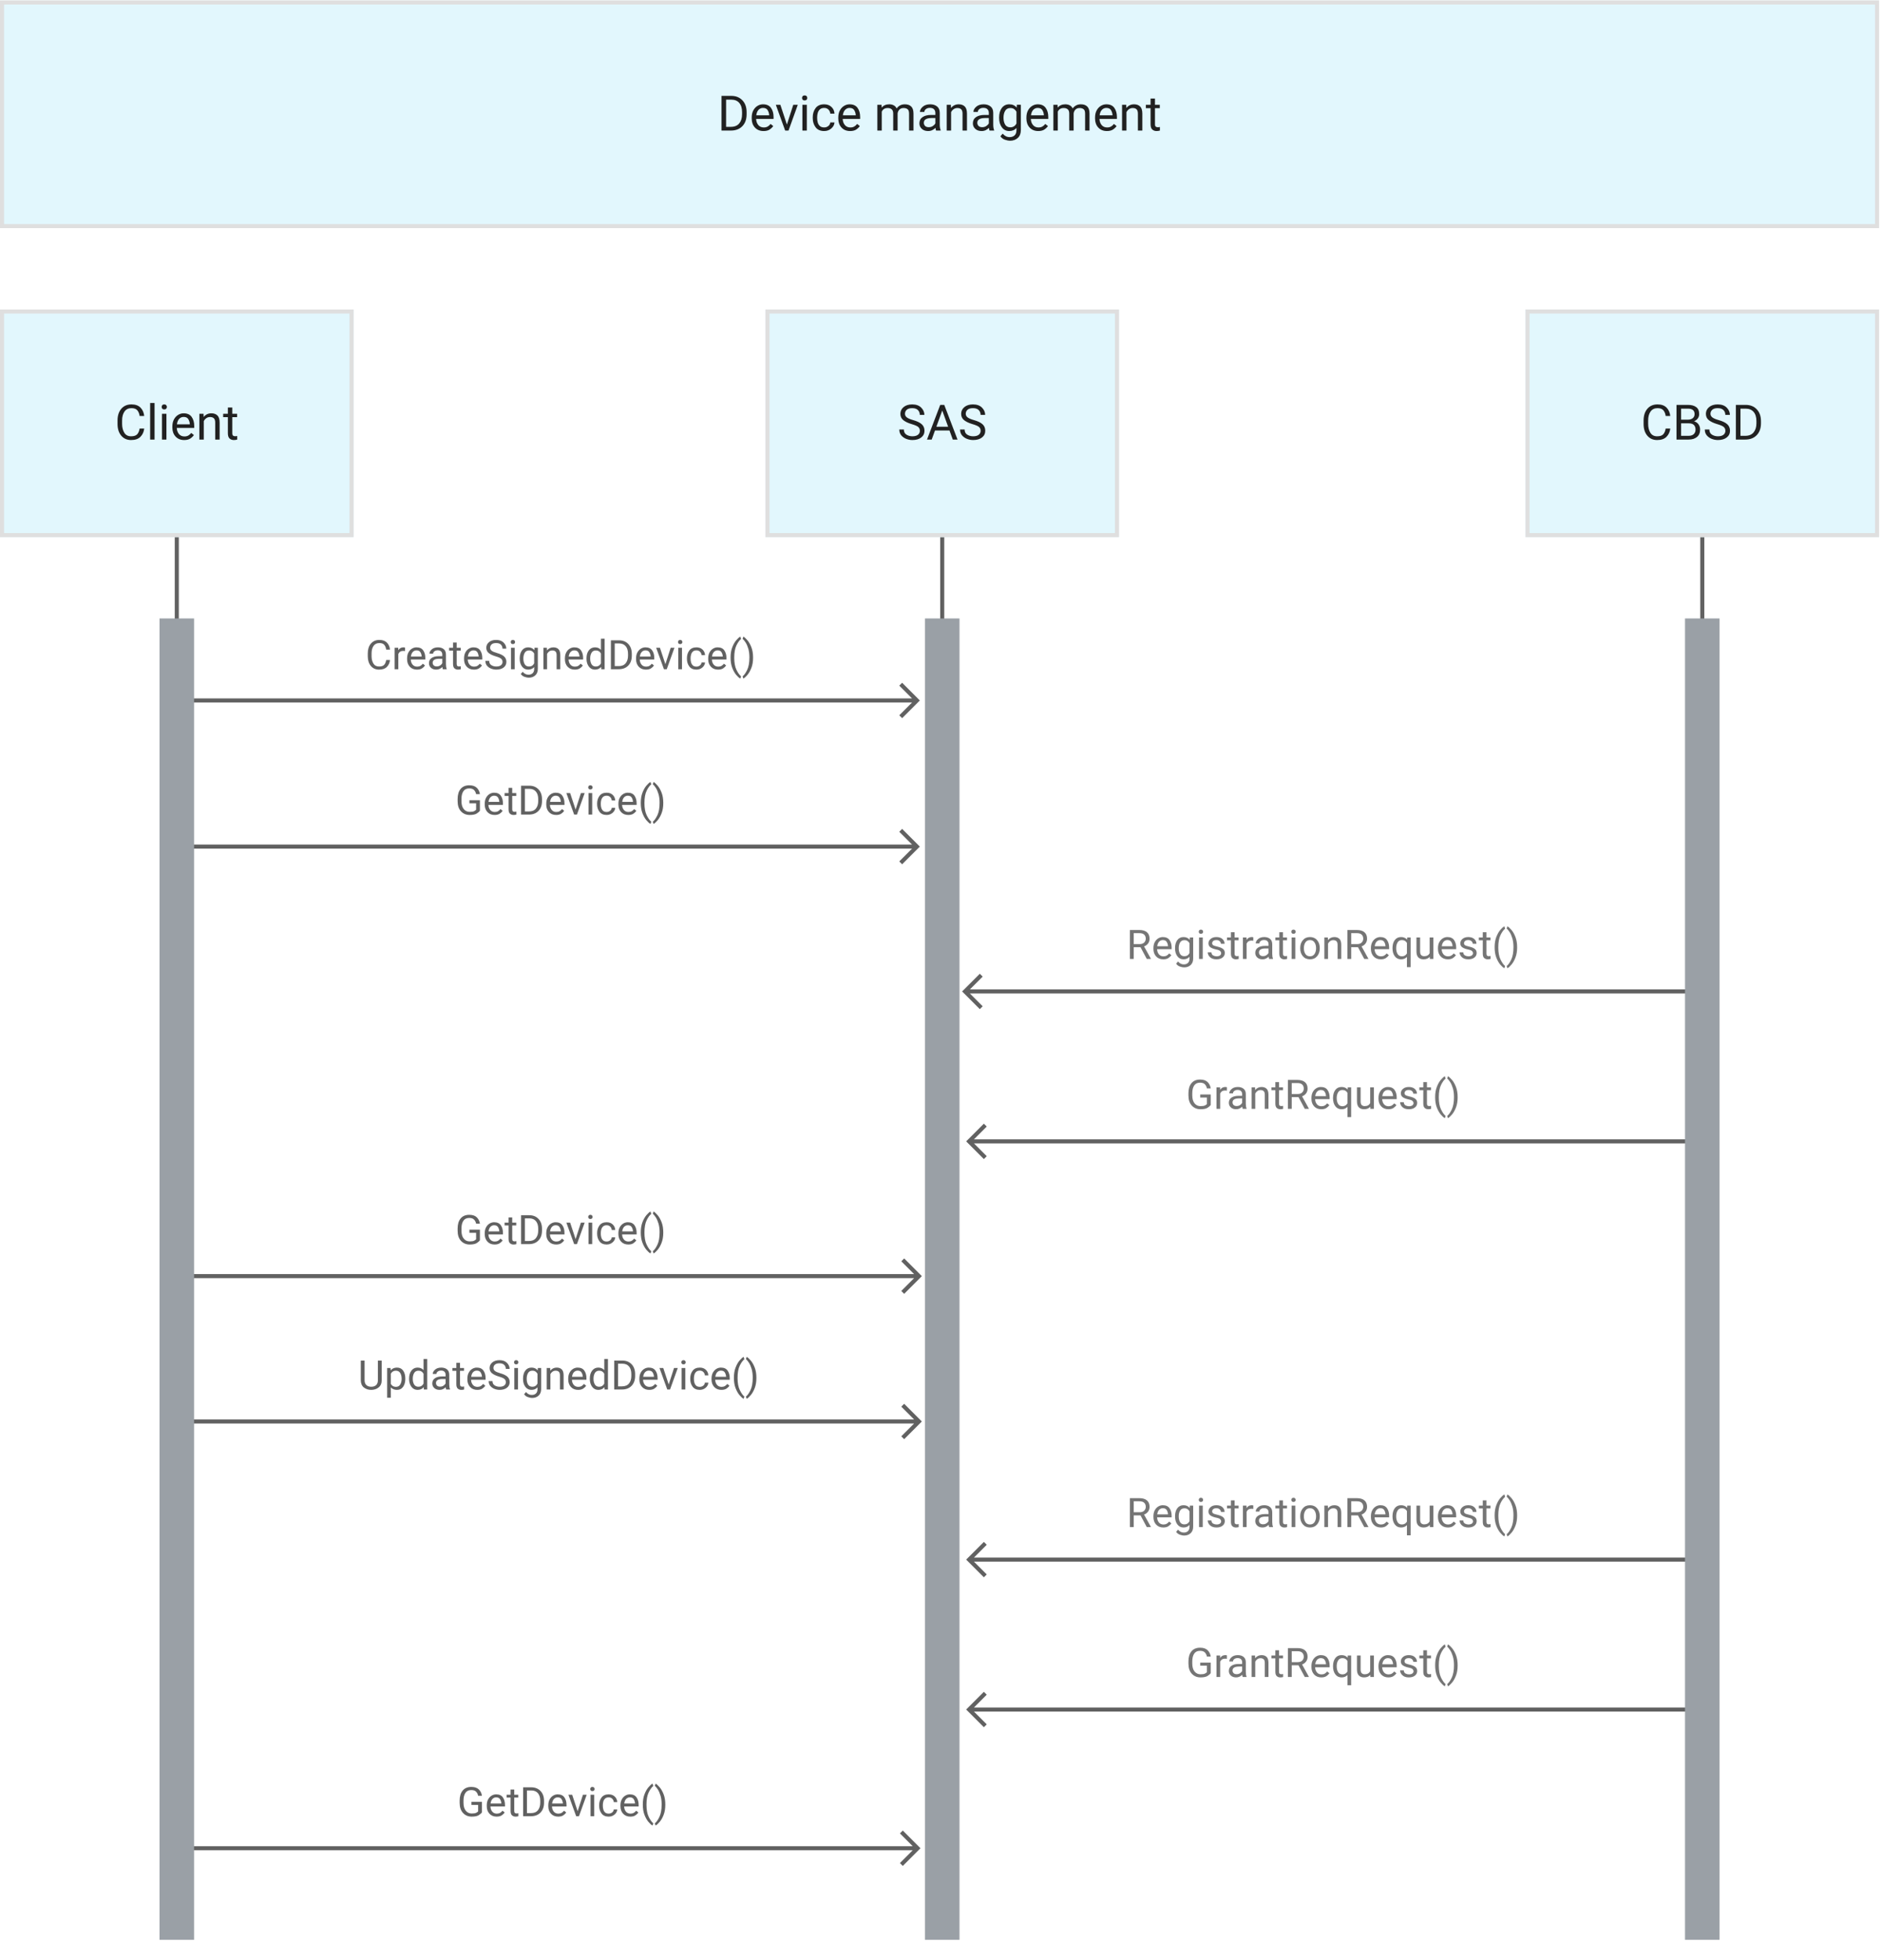 <?xml version="1.0" encoding="UTF-8" standalone="no"?>
<svg
   version="1.1"
   viewBox="1218 317 463 482"
   width="463"
   height="482"
   id="svg2865711"
   xmlns="http://www.w3.org/2000/svg"
   xmlns:svg="http://www.w3.org/2000/svg">
  <defs
     id="defs2865566">
    <clipPath
       id="inner_stroke_clip_path">
      <path
         d="M 1218 317.114 L 1680.281 317.114 L 1680.281 373.114 L 1218 373.114 Z"
         id="path2865552" />
    </clipPath>
    <clipPath
       id="inner_stroke_clip_path_2">
      <path
         d="M 1406.309 393.114 L 1493.295 393.114 L 1493.295 449.114 L 1406.309 449.114 Z"
         id="path2865557" />
    </clipPath>
    <clipPath
       id="inner_stroke_clip_path_3">
      <path
         d="M 1593.295 393.114 L 1680.281 393.114 L 1680.281 449.114 L 1593.295 449.114 Z"
         id="path2865560" />
    </clipPath>
    <clipPath
       id="inner_stroke_clip_path_4">
      <path
         d="M 1218 393.114 L 1304.986 393.114 L 1304.986 449.114 L 1218 449.114 Z"
         id="path2865563" />
    </clipPath>
  </defs>
  <g
     id="Diagram_2_overview"
     stroke="none"
     fill-opacity="1"
     stroke-opacity="1"
     stroke-dasharray="none"
     fill="none">
    <title
       id="title2865570">Diagram 2_overview</title>
    <path
       id="rect2865572"
       style="fill:#ffffff"
       d="m 1218,317 h 463 v 482 h -463 z" />
    <g
       id="Diagram_2_overview_Layer_1">
      <title
         id="title2865574">Layer 1</title>
      <g
         id="Group_54">
        <g
           id="Graphic_21">
          <g
             aria-label="CreateSignedDevice()"
             transform="translate(1307.893,472.601)"
             id="text2865578"
             style="fill:#616161">
            <path
               d="m 5.117,6.739 h 0.938 Q 5.947,7.75 5.293,8.424 4.639,9.098 3.359,9.098 q -1.24,0 -2.002,-0.884 Q 0.601,7.325 0.586,5.855 V 5.094 q 0,-1.494 0.767,-2.397 0.771,-0.903 2.09,-0.903 1.206,0 1.855,0.664 0.649,0.664 0.757,1.714 h -0.938 Q 5.01,3.429 4.639,2.999 4.268,2.564 3.442,2.564 2.5,2.564 2.012,3.258 1.523,3.951 1.523,5.084 v 0.718 q 0,1.05 0.444,1.792 0.444,0.737 1.392,0.737 0.898,0 1.265,-0.42 0.371,-0.42 0.493,-1.172 z"
               style="font-size:10px;font-family:Roboto"
               id="path2865716" />
            <path
               d="m 9.307,4.488 q -0.884,0 -1.206,0.762 V 9 H 7.197 V 3.717 h 0.879 l 0.02,0.605 q 0.435,-0.703 1.255,-0.703 0.254,0 0.4,0.068 l -0.005,0.84 Q 9.546,4.488 9.307,4.488 Z"
               style="font-size:10px;font-family:Roboto"
               id="path2865718" />
            <path
               d="m 14.673,8.077 q -0.259,0.391 -0.732,0.708 -0.474,0.312 -1.255,0.312 -1.104,0 -1.768,-0.718 -0.659,-0.718 -0.659,-1.836 V 6.339 q 0,-0.864 0.327,-1.47 0.332,-0.61 0.859,-0.928 0.527,-0.322 1.123,-0.322 1.133,0 1.65,0.742 0.522,0.737 0.522,1.846 v 0.405 h -3.574 q 0.02,0.728 0.43,1.24 0.415,0.508 1.138,0.508 0.479,0 0.811,-0.195 0.332,-0.195 0.581,-0.522 z M 12.568,4.361 q -0.537,0 -0.908,0.391 Q 11.289,5.143 11.196,5.875 h 2.642 V 5.807 Q 13.804,5.279 13.53,4.82 13.262,4.361 12.568,4.361 Z"
               style="font-size:10px;font-family:Roboto"
               id="path2865720" />
            <path
               d="m 19.058,9 q -0.088,-0.19 -0.127,-0.557 -0.254,0.269 -0.635,0.464 -0.381,0.19 -0.869,0.19 -0.811,0 -1.299,-0.454 -0.488,-0.454 -0.488,-1.113 0,-0.85 0.645,-1.289 0.645,-0.444 1.733,-0.444 h 0.894 V 5.377 q 0,-0.469 -0.283,-0.747 -0.278,-0.283 -0.83,-0.283 -0.513,0 -0.83,0.254 -0.312,0.249 -0.312,0.581 h -0.903 q 0,-0.566 0.571,-1.064 0.571,-0.498 1.528,-0.498 0.859,0 1.411,0.439 0.552,0.439 0.552,1.328 v 2.373 q 0,0.732 0.186,1.162 V 9 Z M 17.559,8.307 q 0.488,0 0.845,-0.244 0.361,-0.244 0.508,-0.542 V 6.432 h -0.84 q -1.523,0.029 -1.523,0.977 0,0.376 0.254,0.64 0.254,0.259 0.757,0.259 z"
               style="font-size:10px;font-family:Roboto"
               id="path2865722" />
            <path
               d="m 23.472,9 q -0.308,0.098 -0.698,0.098 -0.503,0 -0.859,-0.308 Q 21.558,8.482 21.558,7.687 V 4.41 H 20.591 V 3.717 h 0.967 V 2.433 h 0.903 v 1.284 h 0.986 v 0.693 h -0.986 v 3.281 q 0,0.405 0.176,0.518 0.176,0.112 0.405,0.112 0.171,0 0.425,-0.059 z"
               style="font-size:10px;font-family:Roboto"
               id="path2865724" />
            <path
               d="m 28.687,8.077 q -0.259,0.391 -0.732,0.708 -0.474,0.312 -1.255,0.312 -1.104,0 -1.768,-0.718 -0.659,-0.718 -0.659,-1.836 V 6.339 q 0,-0.864 0.327,-1.47 0.332,-0.61 0.859,-0.928 0.527,-0.322 1.123,-0.322 1.133,0 1.65,0.742 0.522,0.737 0.522,1.846 v 0.405 h -3.574 q 0.02,0.728 0.43,1.24 0.415,0.508 1.138,0.508 0.479,0 0.811,-0.195 0.332,-0.195 0.581,-0.522 z M 26.582,4.361 q -0.537,0 -0.908,0.391 Q 25.303,5.143 25.21,5.875 h 2.642 V 5.807 Q 27.817,5.279 27.544,4.82 27.275,4.361 26.582,4.361 Z"
               style="font-size:10px;font-family:Roboto"
               id="path2865726" />
            <path
               d="m 33.735,7.203 q 0,-0.488 -0.332,-0.781 -0.327,-0.293 -1.382,-0.601 -1.055,-0.312 -1.67,-0.791 -0.61,-0.483 -0.61,-1.304 0,-0.83 0.659,-1.382 0.664,-0.552 1.758,-0.552 1.201,0 1.851,0.659 0.654,0.659 0.654,1.489 h -0.938 q 0,-0.596 -0.386,-0.986 -0.386,-0.391 -1.182,-0.391 -0.752,0 -1.113,0.332 -0.361,0.327 -0.361,0.82 0,0.444 0.381,0.742 0.386,0.293 1.25,0.537 1.235,0.347 1.802,0.859 0.566,0.508 0.566,1.338 0,0.869 -0.679,1.387 -0.679,0.518 -1.802,0.518 -0.654,0 -1.274,-0.244 Q 30.312,8.609 29.912,8.131 29.517,7.647 29.517,6.939 h 0.938 q 0,0.728 0.532,1.06 0.532,0.332 1.216,0.332 0.737,0 1.133,-0.303 0.4,-0.308 0.4,-0.825 z"
               style="font-size:10px;font-family:Roboto"
               id="path2865728" />
            <path
               d="m 35.752,2.315 q 0,-0.22 0.132,-0.371 0.137,-0.151 0.4,-0.151 0.259,0 0.396,0.151 0.142,0.151 0.142,0.371 0,0.21 -0.142,0.361 -0.137,0.146 -0.396,0.146 -0.264,0 -0.4,-0.146 -0.132,-0.151 -0.132,-0.361 z m 0.977,1.401 V 9 H 35.82 V 3.717 Z"
               style="font-size:10px;font-family:Roboto"
               id="path2865730" />
            <path
               d="m 40.186,11.085 q -0.41,0 -1.006,-0.2 -0.596,-0.2 -0.952,-0.718 l 0.474,-0.537 q 0.586,0.713 1.416,0.713 0.64,0 1.021,-0.361 Q 41.519,9.625 41.519,8.932 V 8.468 q -0.537,0.63 -1.479,0.63 -0.952,0 -1.514,-0.762 Q 37.964,7.574 37.964,6.417 V 6.314 q 0,-1.211 0.557,-1.953 0.562,-0.742 1.528,-0.742 0.972,0 1.509,0.684 l 0.044,-0.586 h 0.82 v 5.171 q 0,1.05 -0.625,1.621 -0.625,0.576 -1.611,0.576 z m -1.318,-4.668 q 0,0.786 0.327,1.353 0.332,0.562 1.064,0.562 0.859,0 1.26,-0.781 V 5.143 Q 41.348,4.815 41.045,4.601 40.742,4.381 40.269,4.381 q -0.737,0 -1.069,0.576 -0.332,0.571 -0.332,1.357 z"
               style="font-size:10px;font-family:Roboto"
               id="path2865732" />
            <path
               d="m 45.986,4.381 q -0.435,0 -0.767,0.234 -0.332,0.234 -0.522,0.61 V 9 H 43.794 V 3.717 h 0.854 l 0.029,0.659 q 0.601,-0.757 1.577,-0.757 0.776,0 1.23,0.435 0.459,0.435 0.464,1.46 V 9 H 47.041 V 5.528 q 0,-0.62 -0.273,-0.884 -0.269,-0.264 -0.781,-0.264 z"
               style="font-size:10px;font-family:Roboto"
               id="path2865734" />
            <path
               d="m 53.496,8.077 q -0.259,0.391 -0.732,0.708 -0.474,0.312 -1.255,0.312 -1.104,0 -1.768,-0.718 -0.659,-0.718 -0.659,-1.836 V 6.339 q 0,-0.864 0.327,-1.47 0.332,-0.61 0.859,-0.928 0.527,-0.322 1.123,-0.322 1.133,0 1.65,0.742 0.522,0.737 0.522,1.846 v 0.405 h -3.574 q 0.02,0.728 0.43,1.24 0.415,0.508 1.138,0.508 0.479,0 0.811,-0.195 0.332,-0.195 0.581,-0.522 z M 51.392,4.361 q -0.537,0 -0.908,0.391 Q 50.112,5.143 50.02,5.875 h 2.642 V 5.807 Q 52.627,5.279 52.354,4.82 52.085,4.361 51.392,4.361 Z"
               style="font-size:10px;font-family:Roboto"
               id="path2865736" />
            <path
               d="m 58.027,9 -0.044,-0.566 q -0.542,0.664 -1.509,0.664 -0.928,0 -1.499,-0.752 Q 54.404,7.594 54.395,6.456 V 6.314 q 0,-1.211 0.571,-1.953 0.576,-0.742 1.519,-0.742 0.933,0 1.465,0.625 V 1.5 h 0.908 V 9 Z m -2.725,-2.583 q 0,0.786 0.332,1.353 0.332,0.562 1.064,0.562 0.84,0 1.25,-0.767 V 5.133 q -0.405,-0.752 -1.24,-0.752 -0.737,0 -1.074,0.576 -0.332,0.571 -0.332,1.357 z"
               style="font-size:10px;font-family:Roboto"
               id="path2865738" />
            <path
               d="M 60.396,9 V 1.891 h 2.012 q 1.401,0 2.266,0.903 0.869,0.898 0.869,2.441 v 0.425 q 0,1.543 -0.874,2.441 Q 63.799,9 62.319,9 Z m 0.942,-6.338 v 5.571 h 0.981 q 1.138,0 1.714,-0.703 0.576,-0.703 0.576,-1.87 V 5.226 Q 64.609,4 64.033,3.331 63.457,2.662 62.407,2.662 Z"
               style="font-size:10px;font-family:Roboto"
               id="path2865740" />
            <path
               d="m 71.001,8.077 q -0.259,0.391 -0.732,0.708 -0.474,0.312 -1.255,0.312 -1.104,0 -1.768,-0.718 -0.659,-0.718 -0.659,-1.836 V 6.339 q 0,-0.864 0.327,-1.47 0.332,-0.61 0.859,-0.928 0.527,-0.322 1.123,-0.322 1.133,0 1.65,0.742 0.522,0.737 0.522,1.846 v 0.405 h -3.574 q 0.02,0.728 0.43,1.24 0.415,0.508 1.138,0.508 0.479,0 0.811,-0.195 0.332,-0.195 0.581,-0.522 z M 68.896,4.361 q -0.537,0 -0.908,0.391 Q 67.617,5.143 67.524,5.875 h 2.642 V 5.807 Q 70.132,5.279 69.858,4.82 69.59,4.361 68.896,4.361 Z"
               style="font-size:10px;font-family:Roboto"
               id="path2865742" />
            <path
               d="M 76.035,3.717 74.136,9 H 73.447 L 71.533,3.717 h 0.928 l 1.343,4.048 1.309,-4.048 z"
               style="font-size:10px;font-family:Roboto"
               id="path2865744" />
            <path
               d="m 76.909,2.315 q 0,-0.22 0.132,-0.371 0.137,-0.151 0.4,-0.151 0.259,0 0.396,0.151 0.142,0.151 0.142,0.371 0,0.21 -0.142,0.361 -0.137,0.146 -0.396,0.146 -0.264,0 -0.4,-0.146 Q 76.909,2.525 76.909,2.315 Z m 0.977,1.401 V 9 H 76.978 V 3.717 Z"
               style="font-size:10px;font-family:Roboto"
               id="path2865746" />
            <path
               d="m 81.45,8.355 q 0.483,0 0.845,-0.288 0.366,-0.288 0.4,-0.737 h 0.859 q -0.034,0.708 -0.649,1.24 -0.615,0.527 -1.455,0.527 -1.191,0 -1.772,-0.786 Q 79.102,7.525 79.102,6.461 V 6.256 q 0,-1.064 0.576,-1.851 0.581,-0.786 1.772,-0.786 0.928,0 1.499,0.552 0.571,0.547 0.605,1.362 H 82.695 Q 82.661,5.045 82.324,4.703 81.992,4.361 81.45,4.361 q -0.557,0 -0.874,0.283 -0.312,0.283 -0.444,0.718 -0.127,0.435 -0.127,0.894 v 0.205 q 0,0.464 0.127,0.898 0.127,0.435 0.439,0.718 0.317,0.278 0.879,0.278 z"
               style="font-size:10px;font-family:Roboto"
               id="path2865748" />
            <path
               d="m 88.75,8.077 q -0.259,0.391 -0.732,0.708 -0.474,0.312 -1.255,0.312 -1.104,0 -1.768,-0.718 -0.659,-0.718 -0.659,-1.836 V 6.339 q 0,-0.864 0.327,-1.47 0.332,-0.61 0.859,-0.928 0.527,-0.322 1.123,-0.322 1.133,0 1.65,0.742 0.522,0.737 0.522,1.846 v 0.405 h -3.574 q 0.02,0.728 0.43,1.24 0.415,0.508 1.138,0.508 0.479,0 0.811,-0.195 0.332,-0.195 0.581,-0.522 z M 86.646,4.361 q -0.537,0 -0.908,0.391 Q 85.366,5.143 85.273,5.875 h 2.642 V 5.807 Q 87.881,5.279 87.607,4.82 87.339,4.361 86.646,4.361 Z"
               style="font-size:10px;font-family:Roboto"
               id="path2865750" />
            <path
               d="m 89.839,6.109 q 0,-1.416 0.405,-2.476 0.405,-1.06 0.962,-1.729 0.557,-0.669 1.021,-0.928 l 0.19,0.596 q -0.576,0.435 -1.128,1.553 -0.547,1.113 -0.547,3.042 0,1.855 0.547,2.983 0.552,1.128 1.128,1.597 l -0.19,0.547 Q 91.763,11.041 91.206,10.372 90.649,9.703 90.244,8.648 89.839,7.589 89.839,6.109 Z"
               style="font-size:10px;font-family:Roboto"
               id="path2865752" />
            <path
               d="m 95.376,6.158 q 0,1.426 -0.405,2.485 -0.405,1.06 -0.967,1.729 -0.557,0.669 -1.016,0.923 l -0.19,-0.547 q 0.571,-0.435 1.123,-1.577 0.552,-1.143 0.552,-3.071 0,-1.235 -0.273,-2.153 Q 93.926,3.023 93.535,2.418 93.145,1.812 92.798,1.529 l 0.19,-0.552 q 0.459,0.259 1.016,0.928 0.562,0.669 0.967,1.729 0.405,1.055 0.405,2.524 z"
               style="font-size:10px;font-family:Roboto"
               id="path2865754" />
          </g>
        </g>
        <g
           id="Graphic_19">
          <g
             aria-label="GetDevice()"
             transform="translate(1329.986,508.353)"
             id="text2865583"
             style="fill:#616161">
            <path
               d="M 6.079,5.46 V 8.062 Q 5.879,8.355 5.317,8.727 4.756,9.098 3.564,9.098 q -1.299,0 -2.134,-0.889 Q 0.596,7.315 0.596,5.719 V 5.167 q 0,-1.587 0.742,-2.48 0.742,-0.894 2.119,-0.894 1.221,0 1.851,0.615 0.635,0.615 0.771,1.562 H 5.137 Q 5.039,3.395 4.653,2.979 4.272,2.564 3.457,2.564 q -0.981,0 -1.445,0.693 -0.464,0.688 -0.469,1.875 V 5.719 q 0,1.23 0.557,1.924 0.557,0.688 1.47,0.688 0.757,0 1.094,-0.176 Q 5,7.975 5.142,7.813 V 6.222 H 3.496 V 5.46 Z"
               style="font-size:10px;font-family:Roboto"
               id="path2865757" />
            <path
               d="m 11.68,8.077 q -0.259,0.391 -0.732,0.708 -0.474,0.312 -1.255,0.312 -1.104,0 -1.768,-0.718 Q 7.266,7.662 7.266,6.544 V 6.339 q 0,-0.864 0.327,-1.47 0.332,-0.61 0.859,-0.928 0.527,-0.322 1.123,-0.322 1.133,0 1.65,0.742 0.522,0.737 0.522,1.846 V 6.612 H 8.174 q 0.02,0.728 0.43,1.24 0.415,0.508 1.138,0.508 0.479,0 0.811,-0.195 0.332,-0.195 0.581,-0.522 z M 9.575,4.361 q -0.537,0 -0.908,0.391 Q 8.296,5.143 8.203,5.875 h 2.642 V 5.807 Q 10.811,5.279 10.537,4.82 10.269,4.361 9.575,4.361 Z"
               style="font-size:10px;font-family:Roboto"
               id="path2865759" />
            <path
               d="m 15.039,9 q -0.308,0.098 -0.698,0.098 -0.503,0 -0.859,-0.308 Q 13.125,8.482 13.125,7.687 V 4.41 H 12.158 V 3.717 H 13.125 V 2.433 h 0.903 v 1.284 h 0.986 V 4.41 H 14.028 v 3.281 q 0,0.405 0.176,0.518 0.176,0.112 0.405,0.112 0.171,0 0.425,-0.059 z"
               style="font-size:10px;font-family:Roboto"
               id="path2865761" />
            <path
               d="M 16.211,9 V 1.891 h 2.012 q 1.401,0 2.266,0.903 0.869,0.898 0.869,2.441 v 0.425 q 0,1.543 -0.874,2.441 Q 19.614,9 18.135,9 Z M 17.153,2.662 v 5.571 h 0.981 q 1.138,0 1.714,-0.703 0.576,-0.703 0.576,-1.87 V 5.226 Q 20.425,4 19.849,3.331 19.272,2.662 18.223,2.662 Z"
               style="font-size:10px;font-family:Roboto"
               id="path2865763" />
            <path
               d="m 26.816,8.077 q -0.259,0.391 -0.732,0.708 -0.474,0.312 -1.255,0.312 -1.104,0 -1.768,-0.718 Q 22.402,7.662 22.402,6.544 V 6.339 q 0,-0.864 0.327,-1.47 0.332,-0.61 0.859,-0.928 0.527,-0.322 1.123,-0.322 1.133,0 1.65,0.742 0.522,0.737 0.522,1.846 v 0.405 h -3.574 q 0.02,0.728 0.43,1.24 0.415,0.508 1.138,0.508 0.479,0 0.811,-0.195 0.332,-0.195 0.581,-0.522 z M 24.712,4.361 q -0.537,0 -0.908,0.391 Q 23.433,5.143 23.34,5.875 h 2.642 V 5.807 Q 25.947,5.279 25.674,4.82 25.405,4.361 24.712,4.361 Z"
               style="font-size:10px;font-family:Roboto"
               id="path2865765" />
            <path
               d="M 31.851,3.717 29.951,9 H 29.263 L 27.349,3.717 h 0.928 l 1.343,4.048 1.309,-4.048 z"
               style="font-size:10px;font-family:Roboto"
               id="path2865767" />
            <path
               d="m 32.725,2.315 q 0,-0.22 0.132,-0.371 0.137,-0.151 0.4,-0.151 0.259,0 0.396,0.151 0.142,0.151 0.142,0.371 0,0.21 -0.142,0.361 -0.137,0.146 -0.396,0.146 -0.264,0 -0.4,-0.146 -0.132,-0.151 -0.132,-0.361 z m 0.977,1.401 V 9 H 32.793 V 3.717 Z"
               style="font-size:10px;font-family:Roboto"
               id="path2865769" />
            <path
               d="m 37.266,8.355 q 0.483,0 0.845,-0.288 0.366,-0.288 0.4,-0.737 h 0.859 q -0.034,0.708 -0.649,1.24 -0.615,0.527 -1.455,0.527 -1.191,0 -1.772,-0.786 Q 34.917,7.525 34.917,6.461 V 6.256 q 0,-1.064 0.576,-1.851 0.581,-0.786 1.772,-0.786 0.928,0 1.499,0.552 0.571,0.547 0.605,1.362 H 38.511 Q 38.477,5.045 38.14,4.703 37.808,4.361 37.266,4.361 q -0.557,0 -0.874,0.283 -0.312,0.283 -0.444,0.718 -0.127,0.435 -0.127,0.894 v 0.205 q 0,0.464 0.127,0.898 0.127,0.435 0.439,0.718 0.317,0.278 0.879,0.278 z"
               style="font-size:10px;font-family:Roboto"
               id="path2865771" />
            <path
               d="m 44.565,8.077 q -0.259,0.391 -0.732,0.708 -0.474,0.312 -1.255,0.312 -1.104,0 -1.768,-0.718 -0.659,-0.718 -0.659,-1.836 V 6.339 q 0,-0.864 0.327,-1.47 0.332,-0.61 0.859,-0.928 0.527,-0.322 1.123,-0.322 1.133,0 1.65,0.742 0.522,0.737 0.522,1.846 V 6.612 H 41.06 q 0.02,0.728 0.43,1.24 0.415,0.508 1.138,0.508 0.479,0 0.811,-0.195 0.332,-0.195 0.581,-0.522 z M 42.461,4.361 q -0.537,0 -0.908,0.391 Q 41.182,5.143 41.089,5.875 h 2.642 V 5.807 Q 43.696,5.279 43.423,4.82 43.154,4.361 42.461,4.361 Z"
               style="font-size:10px;font-family:Roboto"
               id="path2865773" />
            <path
               d="m 45.654,6.109 q 0,-1.416 0.405,-2.476 0.405,-1.06 0.962,-1.729 0.557,-0.669 1.021,-0.928 l 0.19,0.596 q -0.576,0.435 -1.128,1.553 -0.547,1.113 -0.547,3.042 0,1.855 0.547,2.983 0.552,1.128 1.128,1.597 l -0.19,0.547 Q 47.578,11.041 47.021,10.372 46.465,9.703 46.06,8.648 45.654,7.589 45.654,6.109 Z"
               style="font-size:10px;font-family:Roboto"
               id="path2865775" />
            <path
               d="m 51.191,6.158 q 0,1.426 -0.405,2.485 -0.405,1.06 -0.967,1.729 -0.557,0.669 -1.016,0.923 l -0.19,-0.547 q 0.571,-0.435 1.123,-1.577 0.552,-1.143 0.552,-3.071 0,-1.235 -0.273,-2.153 Q 49.741,3.023 49.351,2.418 48.96,1.812 48.613,1.529 l 0.19,-0.552 q 0.459,0.259 1.016,0.928 0.562,0.669 0.967,1.729 0.405,1.055 0.405,2.524 z"
               style="font-size:10px;font-family:Roboto"
               id="path2865777" />
          </g>
        </g>
        <g
           id="Graphic_11">
          <g
             aria-label="GetDevice()"
             transform="translate(1329.986,614)"
             id="text2865588"
             style="fill:#616161">
            <path
               d="M 6.079,5.46 V 8.062 Q 5.879,8.355 5.317,8.727 4.756,9.098 3.564,9.098 q -1.299,0 -2.134,-0.889 Q 0.596,7.315 0.596,5.719 V 5.167 q 0,-1.587 0.742,-2.48 0.742,-0.894 2.119,-0.894 1.221,0 1.851,0.615 0.635,0.615 0.771,1.562 H 5.137 Q 5.039,3.395 4.653,2.979 4.272,2.564 3.457,2.564 q -0.981,0 -1.445,0.693 -0.464,0.688 -0.469,1.875 V 5.719 q 0,1.23 0.557,1.924 0.557,0.688 1.47,0.688 0.757,0 1.094,-0.176 Q 5,7.975 5.142,7.813 V 6.222 H 3.496 V 5.46 Z"
               style="font-size:10px;font-family:Roboto"
               id="path2865780" />
            <path
               d="m 11.68,8.077 q -0.259,0.391 -0.732,0.708 -0.474,0.312 -1.255,0.312 -1.104,0 -1.768,-0.718 Q 7.266,7.662 7.266,6.544 V 6.339 q 0,-0.864 0.327,-1.47 0.332,-0.61 0.859,-0.928 0.527,-0.322 1.123,-0.322 1.133,0 1.65,0.742 0.522,0.737 0.522,1.846 V 6.612 H 8.174 q 0.02,0.728 0.43,1.24 0.415,0.508 1.138,0.508 0.479,0 0.811,-0.195 0.332,-0.195 0.581,-0.522 z M 9.575,4.361 q -0.537,0 -0.908,0.391 Q 8.296,5.143 8.203,5.875 h 2.642 V 5.807 Q 10.811,5.279 10.537,4.82 10.269,4.361 9.575,4.361 Z"
               style="font-size:10px;font-family:Roboto"
               id="path2865782" />
            <path
               d="m 15.039,9 q -0.308,0.098 -0.698,0.098 -0.503,0 -0.859,-0.308 Q 13.125,8.482 13.125,7.687 V 4.41 H 12.158 V 3.717 H 13.125 V 2.433 h 0.903 v 1.284 h 0.986 V 4.41 H 14.028 v 3.281 q 0,0.405 0.176,0.518 0.176,0.112 0.405,0.112 0.171,0 0.425,-0.059 z"
               style="font-size:10px;font-family:Roboto"
               id="path2865784" />
            <path
               d="M 16.211,9 V 1.891 h 2.012 q 1.401,0 2.266,0.903 0.869,0.898 0.869,2.441 v 0.425 q 0,1.543 -0.874,2.441 Q 19.614,9 18.135,9 Z M 17.153,2.662 v 5.571 h 0.981 q 1.138,0 1.714,-0.703 0.576,-0.703 0.576,-1.87 V 5.226 Q 20.425,4 19.849,3.331 19.272,2.662 18.223,2.662 Z"
               style="font-size:10px;font-family:Roboto"
               id="path2865786" />
            <path
               d="m 26.816,8.077 q -0.259,0.391 -0.732,0.708 -0.474,0.312 -1.255,0.312 -1.104,0 -1.768,-0.718 Q 22.402,7.662 22.402,6.544 V 6.339 q 0,-0.864 0.327,-1.47 0.332,-0.61 0.859,-0.928 0.527,-0.322 1.123,-0.322 1.133,0 1.65,0.742 0.522,0.737 0.522,1.846 v 0.405 h -3.574 q 0.02,0.728 0.43,1.24 0.415,0.508 1.138,0.508 0.479,0 0.811,-0.195 0.332,-0.195 0.581,-0.522 z M 24.712,4.361 q -0.537,0 -0.908,0.391 Q 23.433,5.143 23.34,5.875 h 2.642 V 5.807 Q 25.947,5.279 25.674,4.82 25.405,4.361 24.712,4.361 Z"
               style="font-size:10px;font-family:Roboto"
               id="path2865788" />
            <path
               d="M 31.851,3.717 29.951,9 H 29.263 L 27.349,3.717 h 0.928 l 1.343,4.048 1.309,-4.048 z"
               style="font-size:10px;font-family:Roboto"
               id="path2865790" />
            <path
               d="m 32.725,2.315 q 0,-0.22 0.132,-0.371 0.137,-0.151 0.4,-0.151 0.259,0 0.396,0.151 0.142,0.151 0.142,0.371 0,0.21 -0.142,0.361 -0.137,0.146 -0.396,0.146 -0.264,0 -0.4,-0.146 -0.132,-0.151 -0.132,-0.361 z m 0.977,1.401 V 9 H 32.793 V 3.717 Z"
               style="font-size:10px;font-family:Roboto"
               id="path2865792" />
            <path
               d="m 37.266,8.355 q 0.483,0 0.845,-0.288 0.366,-0.288 0.4,-0.737 h 0.859 q -0.034,0.708 -0.649,1.24 -0.615,0.527 -1.455,0.527 -1.191,0 -1.772,-0.786 Q 34.917,7.525 34.917,6.461 V 6.256 q 0,-1.064 0.576,-1.851 0.581,-0.786 1.772,-0.786 0.928,0 1.499,0.552 0.571,0.547 0.605,1.362 H 38.511 Q 38.477,5.045 38.14,4.703 37.808,4.361 37.266,4.361 q -0.557,0 -0.874,0.283 -0.312,0.283 -0.444,0.718 -0.127,0.435 -0.127,0.894 v 0.205 q 0,0.464 0.127,0.898 0.127,0.435 0.439,0.718 0.317,0.278 0.879,0.278 z"
               style="font-size:10px;font-family:Roboto"
               id="path2865794" />
            <path
               d="m 44.565,8.077 q -0.259,0.391 -0.732,0.708 -0.474,0.312 -1.255,0.312 -1.104,0 -1.768,-0.718 -0.659,-0.718 -0.659,-1.836 V 6.339 q 0,-0.864 0.327,-1.47 0.332,-0.61 0.859,-0.928 0.527,-0.322 1.123,-0.322 1.133,0 1.65,0.742 0.522,0.737 0.522,1.846 V 6.612 H 41.06 q 0.02,0.728 0.43,1.24 0.415,0.508 1.138,0.508 0.479,0 0.811,-0.195 0.332,-0.195 0.581,-0.522 z M 42.461,4.361 q -0.537,0 -0.908,0.391 Q 41.182,5.143 41.089,5.875 h 2.642 V 5.807 Q 43.696,5.279 43.423,4.82 43.154,4.361 42.461,4.361 Z"
               style="font-size:10px;font-family:Roboto"
               id="path2865796" />
            <path
               d="m 45.654,6.109 q 0,-1.416 0.405,-2.476 0.405,-1.06 0.962,-1.729 0.557,-0.669 1.021,-0.928 l 0.19,0.596 q -0.576,0.435 -1.128,1.553 -0.547,1.113 -0.547,3.042 0,1.855 0.547,2.983 0.552,1.128 1.128,1.597 l -0.19,0.547 Q 47.578,11.041 47.021,10.372 46.465,9.703 46.06,8.648 45.654,7.589 45.654,6.109 Z"
               style="font-size:10px;font-family:Roboto"
               id="path2865798" />
            <path
               d="m 51.191,6.158 q 0,1.426 -0.405,2.485 -0.405,1.06 -0.967,1.729 -0.557,0.669 -1.016,0.923 l -0.19,-0.547 q 0.571,-0.435 1.123,-1.577 0.552,-1.143 0.552,-3.071 0,-1.235 -0.273,-2.153 Q 49.741,3.023 49.351,2.418 48.96,1.812 48.613,1.529 l 0.19,-0.552 q 0.459,0.259 1.016,0.928 0.562,0.669 0.967,1.729 0.405,1.055 0.405,2.524 z"
               style="font-size:10px;font-family:Roboto"
               id="path2865800" />
          </g>
        </g>
        <g
           id="Graphic_9">
          <g
             aria-label="UpdateSignedDevice()"
             transform="translate(1306.078,649.751)"
             id="text2865593"
             style="fill:#616161">
            <path
               d="m 4.893,1.891 h 0.938 v 4.81 q 0,1.201 -0.771,1.802 -0.771,0.596 -1.807,0.596 -1.089,0 -1.831,-0.596 Q 0.684,7.901 0.684,6.7 V 1.891 H 1.616 v 4.81 q 0,0.835 0.449,1.235 0.454,0.396 1.187,0.396 0.742,0 1.191,-0.396 0.449,-0.4 0.449,-1.235 z"
               style="font-size:10px;font-family:Roboto"
               id="path2865803" />
            <path
               d="m 9.585,9.098 q -0.952,0 -1.509,-0.61 V 11.031 H 7.168 V 3.717 h 0.83 l 0.044,0.581 q 0.557,-0.679 1.528,-0.679 1.001,0 1.533,0.742 0.532,0.742 0.532,1.953 v 0.103 q 0,1.157 -0.537,1.919 -0.532,0.762 -1.514,0.762 z M 9.307,4.381 q -0.82,0 -1.23,0.728 v 2.529 q 0.415,0.718 1.24,0.718 0.732,0 1.069,-0.576 0.342,-0.576 0.342,-1.362 V 6.314 q 0,-0.786 -0.342,-1.357 Q 10.049,4.381 9.307,4.381 Z"
               style="font-size:10px;font-family:Roboto"
               id="path2865805" />
            <path
               d="m 16.196,9 -0.044,-0.566 q -0.542,0.664 -1.509,0.664 -0.928,0 -1.499,-0.752 Q 12.573,7.594 12.563,6.456 V 6.314 q 0,-1.211 0.571,-1.953 0.576,-0.742 1.519,-0.742 0.933,0 1.465,0.625 V 1.5 h 0.908 V 9 Z M 13.472,6.417 q 0,0.786 0.332,1.353 0.332,0.562 1.064,0.562 0.84,0 1.25,-0.767 V 5.133 Q 15.713,4.381 14.878,4.381 q -0.737,0 -1.074,0.576 -0.332,0.571 -0.332,1.357 z"
               style="font-size:10px;font-family:Roboto"
               id="path2865807" />
            <path
               d="M 21.689,9 Q 21.602,8.81 21.562,8.443 q -0.254,0.269 -0.635,0.464 -0.381,0.19 -0.869,0.19 -0.811,0 -1.299,-0.454 -0.488,-0.454 -0.488,-1.113 0,-0.85 0.645,-1.289 0.645,-0.444 1.733,-0.444 h 0.894 V 5.377 q 0,-0.469 -0.283,-0.747 -0.278,-0.283 -0.83,-0.283 -0.513,0 -0.83,0.254 -0.312,0.249 -0.312,0.581 h -0.903 q 0,-0.566 0.571,-1.064 0.571,-0.498 1.528,-0.498 0.859,0 1.411,0.439 0.552,0.439 0.552,1.328 v 2.373 q 0,0.732 0.186,1.162 V 9 Z M 20.19,8.307 q 0.488,0 0.845,-0.244 0.361,-0.244 0.508,-0.542 V 6.432 h -0.84 q -1.523,0.029 -1.523,0.977 0,0.376 0.254,0.64 0.254,0.259 0.757,0.259 z"
               style="font-size:10px;font-family:Roboto"
               id="path2865809" />
            <path
               d="m 26.104,9 q -0.308,0.098 -0.698,0.098 -0.503,0 -0.859,-0.308 Q 24.189,8.482 24.189,7.687 V 4.41 H 23.223 V 3.717 h 0.967 V 2.433 h 0.903 v 1.284 h 0.986 v 0.693 h -0.986 v 3.281 q 0,0.405 0.176,0.518 0.176,0.112 0.405,0.112 0.171,0 0.425,-0.059 z"
               style="font-size:10px;font-family:Roboto"
               id="path2865811" />
            <path
               d="m 31.318,8.077 q -0.259,0.391 -0.732,0.708 -0.474,0.312 -1.255,0.312 -1.104,0 -1.768,-0.718 -0.659,-0.718 -0.659,-1.836 V 6.339 q 0,-0.864 0.327,-1.47 0.332,-0.61 0.859,-0.928 0.527,-0.322 1.123,-0.322 1.133,0 1.65,0.742 0.522,0.737 0.522,1.846 V 6.612 H 27.812 q 0.02,0.728 0.43,1.24 0.415,0.508 1.138,0.508 0.479,0 0.811,-0.195 0.332,-0.195 0.581,-0.522 z M 29.214,4.361 q -0.537,0 -0.908,0.391 Q 27.935,5.143 27.842,5.875 h 2.642 V 5.807 Q 30.449,5.279 30.176,4.82 29.907,4.361 29.214,4.361 Z"
               style="font-size:10px;font-family:Roboto"
               id="path2865813" />
            <path
               d="m 36.367,7.203 q 0,-0.488 -0.332,-0.781 Q 35.708,6.129 34.653,5.821 33.599,5.509 32.983,5.03 32.373,4.547 32.373,3.727 q 0,-0.83 0.659,-1.382 0.664,-0.552 1.758,-0.552 1.201,0 1.851,0.659 0.654,0.659 0.654,1.489 h -0.938 q 0,-0.596 -0.386,-0.986 -0.386,-0.391 -1.182,-0.391 -0.752,0 -1.113,0.332 -0.361,0.327 -0.361,0.82 0,0.444 0.381,0.742 0.386,0.293 1.25,0.537 1.235,0.347 1.802,0.859 0.566,0.508 0.566,1.338 0,0.869 -0.679,1.387 -0.679,0.518 -1.802,0.518 -0.654,0 -1.274,-0.244 Q 32.944,8.609 32.544,8.131 32.148,7.647 32.148,6.939 h 0.938 q 0,0.728 0.532,1.06 0.532,0.332 1.216,0.332 0.737,0 1.133,-0.303 0.4,-0.308 0.4,-0.825 z"
               style="font-size:10px;font-family:Roboto"
               id="path2865815" />
            <path
               d="m 38.384,2.315 q 0,-0.22 0.132,-0.371 0.137,-0.151 0.4,-0.151 0.259,0 0.396,0.151 0.142,0.151 0.142,0.371 0,0.21 -0.142,0.361 -0.137,0.146 -0.396,0.146 -0.264,0 -0.4,-0.146 -0.132,-0.151 -0.132,-0.361 z m 0.977,1.401 V 9 H 38.452 V 3.717 Z"
               style="font-size:10px;font-family:Roboto"
               id="path2865817" />
            <path
               d="m 42.817,11.085 q -0.41,0 -1.006,-0.2 -0.596,-0.2 -0.952,-0.718 l 0.474,-0.537 q 0.586,0.713 1.416,0.713 0.64,0 1.021,-0.361 Q 44.15,9.625 44.15,8.932 V 8.468 q -0.537,0.63 -1.479,0.63 -0.952,0 -1.514,-0.762 Q 40.596,7.574 40.596,6.417 V 6.314 q 0,-1.211 0.557,-1.953 0.562,-0.742 1.528,-0.742 0.972,0 1.509,0.684 l 0.044,-0.586 h 0.82 v 5.171 q 0,1.05 -0.625,1.621 -0.625,0.576 -1.611,0.576 z m -1.318,-4.668 q 0,0.786 0.327,1.353 0.332,0.562 1.064,0.562 0.859,0 1.26,-0.781 V 5.143 Q 43.979,4.815 43.677,4.601 43.374,4.381 42.9,4.381 q -0.737,0 -1.069,0.576 -0.332,0.571 -0.332,1.357 z"
               style="font-size:10px;font-family:Roboto"
               id="path2865819" />
            <path
               d="m 48.618,4.381 q -0.435,0 -0.767,0.234 -0.332,0.234 -0.522,0.61 V 9 H 46.426 V 3.717 h 0.854 l 0.029,0.659 q 0.601,-0.757 1.577,-0.757 0.776,0 1.23,0.435 0.459,0.435 0.464,1.46 V 9 H 49.673 V 5.528 q 0,-0.62 -0.273,-0.884 -0.269,-0.264 -0.781,-0.264 z"
               style="font-size:10px;font-family:Roboto"
               id="path2865821" />
            <path
               d="m 56.128,8.077 q -0.259,0.391 -0.732,0.708 -0.474,0.312 -1.255,0.312 -1.104,0 -1.768,-0.718 -0.659,-0.718 -0.659,-1.836 V 6.339 q 0,-0.864 0.327,-1.47 0.332,-0.61 0.859,-0.928 0.527,-0.322 1.123,-0.322 1.133,0 1.65,0.742 0.522,0.737 0.522,1.846 V 6.612 H 52.622 q 0.02,0.728 0.43,1.24 0.415,0.508 1.138,0.508 0.479,0 0.811,-0.195 0.332,-0.195 0.581,-0.522 z M 54.023,4.361 q -0.537,0 -0.908,0.391 Q 52.744,5.143 52.651,5.875 h 2.642 V 5.807 Q 55.259,5.279 54.985,4.82 54.717,4.361 54.023,4.361 Z"
               style="font-size:10px;font-family:Roboto"
               id="path2865823" />
            <path
               d="m 60.659,9 -0.044,-0.566 q -0.542,0.664 -1.509,0.664 -0.928,0 -1.499,-0.752 Q 57.036,7.594 57.026,6.456 V 6.314 q 0,-1.211 0.571,-1.953 0.576,-0.742 1.519,-0.742 0.933,0 1.465,0.625 V 1.5 h 0.908 V 9 Z M 57.935,6.417 q 0,0.786 0.332,1.353 0.332,0.562 1.064,0.562 0.84,0 1.25,-0.767 V 5.133 Q 60.176,4.381 59.341,4.381 q -0.737,0 -1.074,0.576 -0.332,0.571 -0.332,1.357 z"
               style="font-size:10px;font-family:Roboto"
               id="path2865825" />
            <path
               d="M 63.027,9 V 1.891 h 2.012 q 1.401,0 2.266,0.903 0.869,0.898 0.869,2.441 v 0.425 q 0,1.543 -0.874,2.441 Q 66.431,9 64.951,9 Z m 0.942,-6.338 v 5.571 h 0.981 q 1.138,0 1.714,-0.703 0.576,-0.703 0.576,-1.87 V 5.226 Q 67.241,4 66.665,3.331 66.089,2.662 65.039,2.662 Z"
               style="font-size:10px;font-family:Roboto"
               id="path2865827" />
            <path
               d="m 73.633,8.077 q -0.259,0.391 -0.732,0.708 -0.474,0.312 -1.255,0.312 -1.104,0 -1.768,-0.718 Q 69.219,7.662 69.219,6.544 V 6.339 q 0,-0.864 0.327,-1.47 0.332,-0.61 0.859,-0.928 0.527,-0.322 1.123,-0.322 1.133,0 1.65,0.742 0.522,0.737 0.522,1.846 v 0.405 h -3.574 q 0.02,0.728 0.43,1.24 0.415,0.508 1.138,0.508 0.479,0 0.811,-0.195 0.332,-0.195 0.581,-0.522 z M 71.528,4.361 q -0.537,0 -0.908,0.391 Q 70.249,5.143 70.156,5.875 h 2.642 V 5.807 Q 72.764,5.279 72.49,4.82 72.222,4.361 71.528,4.361 Z"
               style="font-size:10px;font-family:Roboto"
               id="path2865829" />
            <path
               d="M 78.667,3.717 76.768,9 H 76.079 L 74.165,3.717 h 0.928 l 1.343,4.048 1.309,-4.048 z"
               style="font-size:10px;font-family:Roboto"
               id="path2865831" />
            <path
               d="m 79.541,2.315 q 0,-0.22 0.132,-0.371 0.137,-0.151 0.4,-0.151 0.259,0 0.396,0.151 0.142,0.151 0.142,0.371 0,0.21 -0.142,0.361 -0.137,0.146 -0.396,0.146 -0.264,0 -0.4,-0.146 -0.132,-0.151 -0.132,-0.361 z m 0.977,1.401 V 9 H 79.609 V 3.717 Z"
               style="font-size:10px;font-family:Roboto"
               id="path2865833" />
            <path
               d="m 84.082,8.355 q 0.483,0 0.845,-0.288 0.366,-0.288 0.4,-0.737 h 0.859 q -0.034,0.708 -0.649,1.24 -0.615,0.527 -1.455,0.527 -1.191,0 -1.772,-0.786 Q 81.733,7.525 81.733,6.461 V 6.256 q 0,-1.064 0.576,-1.851 0.581,-0.786 1.772,-0.786 0.928,0 1.499,0.552 0.571,0.547 0.605,1.362 H 85.327 Q 85.293,5.045 84.956,4.703 84.624,4.361 84.082,4.361 q -0.557,0 -0.874,0.283 -0.312,0.283 -0.444,0.718 -0.127,0.435 -0.127,0.894 v 0.205 q 0,0.464 0.127,0.898 0.127,0.435 0.439,0.718 0.317,0.278 0.879,0.278 z"
               style="font-size:10px;font-family:Roboto"
               id="path2865835" />
            <path
               d="m 91.382,8.077 q -0.259,0.391 -0.732,0.708 -0.474,0.312 -1.255,0.312 -1.104,0 -1.768,-0.718 -0.659,-0.718 -0.659,-1.836 V 6.339 q 0,-0.864 0.327,-1.47 0.332,-0.61 0.859,-0.928 0.527,-0.322 1.123,-0.322 1.133,0 1.65,0.742 0.522,0.737 0.522,1.846 v 0.405 h -3.574 q 0.02,0.728 0.43,1.24 0.415,0.508 1.138,0.508 0.479,0 0.811,-0.195 0.332,-0.195 0.581,-0.522 z M 89.277,4.361 q -0.537,0 -0.908,0.391 Q 87.998,5.143 87.905,5.875 h 2.642 V 5.807 Q 90.513,5.279 90.239,4.82 89.971,4.361 89.277,4.361 Z"
               style="font-size:10px;font-family:Roboto"
               id="path2865837" />
            <path
               d="m 92.471,6.109 q 0,-1.416 0.405,-2.476 0.405,-1.06 0.962,-1.729 0.557,-0.669 1.021,-0.928 l 0.19,0.596 q -0.576,0.435 -1.128,1.553 -0.547,1.113 -0.547,3.042 0,1.855 0.547,2.983 0.552,1.128 1.128,1.597 l -0.19,0.547 Q 94.395,11.041 93.838,10.372 93.281,9.703 92.876,8.648 92.471,7.589 92.471,6.109 Z"
               style="font-size:10px;font-family:Roboto"
               id="path2865839" />
            <path
               d="m 98.008,6.158 q 0,1.426 -0.405,2.485 -0.405,1.06 -0.967,1.729 -0.557,0.669 -1.016,0.923 l -0.19,-0.547 q 0.571,-0.435 1.123,-1.577 0.552,-1.143 0.552,-3.071 0,-1.235 -0.273,-2.153 Q 96.558,3.023 96.167,2.418 95.776,1.812 95.43,1.529 l 0.19,-0.552 q 0.459,0.259 1.016,0.928 0.562,0.669 0.967,1.729 0.405,1.055 0.405,2.524 z"
               style="font-size:10px;font-family:Roboto"
               id="path2865841" />
          </g>
        </g>
        <g
           id="Graphic_7">
          <g
             aria-label="RegistrationRequest()"
             transform="translate(1495.143,543.855)"
             id="text2865598"
             style="fill:#757575">
            <path
               d="M 4.98,9 3.438,6.119 H 1.768 V 9 H 0.825 V 1.891 H 3.179 q 1.196,0 1.841,0.547 0.649,0.547 0.649,1.587 0,0.664 -0.361,1.162 -0.356,0.493 -0.991,0.737 L 5.986,8.941 V 9 Z M 1.768,2.662 v 2.69 h 1.44 q 0.757,0 1.138,-0.386 0.386,-0.391 0.386,-0.942 0,-0.615 -0.371,-0.986 Q 3.994,2.662 3.179,2.662 Z"
               style="font-size:10px;font-family:Roboto"
               id="path2865844" />
            <path
               d="m 11.03,8.077 q -0.259,0.391 -0.732,0.708 -0.474,0.312 -1.255,0.312 -1.104,0 -1.768,-0.718 Q 6.616,7.662 6.616,6.544 V 6.339 q 0,-0.864 0.327,-1.47 0.332,-0.61 0.859,-0.928 0.527,-0.322 1.123,-0.322 1.133,0 1.65,0.742 0.522,0.737 0.522,1.846 V 6.612 H 7.524 q 0.02,0.728 0.43,1.24 0.415,0.508 1.138,0.508 0.479,0 0.811,-0.195 0.332,-0.195 0.581,-0.522 z M 8.926,4.361 q -0.537,0 -0.908,0.391 Q 7.646,5.143 7.554,5.875 H 10.195 V 5.807 Q 10.161,5.279 9.888,4.82 9.619,4.361 8.926,4.361 Z"
               style="font-size:10px;font-family:Roboto"
               id="path2865846" />
            <path
               d="m 14.16,11.085 q -0.41,0 -1.006,-0.2 -0.596,-0.2 -0.952,-0.718 l 0.474,-0.537 q 0.586,0.713 1.416,0.713 0.64,0 1.021,-0.361 Q 15.493,9.625 15.493,8.932 V 8.468 Q 14.956,9.098 14.014,9.098 13.062,9.098 12.5,8.336 11.938,7.574 11.938,6.417 V 6.314 q 0,-1.211 0.557,-1.953 0.562,-0.742 1.528,-0.742 0.972,0 1.509,0.684 l 0.044,-0.586 h 0.82 v 5.171 q 0,1.05 -0.625,1.621 -0.625,0.576 -1.611,0.576 z M 12.842,6.417 q 0,0.786 0.327,1.353 0.332,0.562 1.064,0.562 0.859,0 1.26,-0.781 V 5.143 Q 15.322,4.815 15.02,4.601 14.717,4.381 14.243,4.381 q -0.737,0 -1.069,0.576 -0.332,0.571 -0.332,1.357 z"
               style="font-size:10px;font-family:Roboto"
               id="path2865848" />
            <path
               d="m 17.773,2.315 q 0,-0.22 0.132,-0.371 0.137,-0.151 0.4,-0.151 0.259,0 0.396,0.151 0.142,0.151 0.142,0.371 0,0.21 -0.142,0.361 -0.137,0.146 -0.396,0.146 -0.264,0 -0.4,-0.146 Q 17.773,2.525 17.773,2.315 Z M 18.75,3.717 V 9 H 17.842 V 3.717 Z"
               style="font-size:10px;font-family:Roboto"
               id="path2865850" />
            <path
               d="m 23.276,7.599 q 0,-0.288 -0.215,-0.518 -0.21,-0.234 -0.977,-0.391 -0.884,-0.181 -1.406,-0.522 -0.522,-0.347 -0.522,-1.006 0,-0.625 0.532,-1.084 0.537,-0.459 1.426,-0.459 0.947,0 1.479,0.483 0.532,0.483 0.532,1.167 h -0.903 q 0,-0.327 -0.288,-0.615 -0.288,-0.293 -0.82,-0.293 -0.562,0 -0.806,0.244 -0.244,0.244 -0.244,0.532 0,0.288 0.225,0.469 0.229,0.176 0.967,0.342 0.972,0.22 1.445,0.576 0.479,0.356 0.479,1.006 0,0.698 -0.562,1.133 -0.557,0.435 -1.479,0.435 -1.05,0 -1.606,-0.537 -0.557,-0.537 -0.557,-1.191 h 0.908 q 0.029,0.562 0.43,0.776 0.405,0.21 0.825,0.21 0.552,0 0.845,-0.215 0.293,-0.215 0.293,-0.542 z"
               style="font-size:10px;font-family:Roboto"
               id="path2865852" />
            <path
               d="m 27.598,9 q -0.308,0.098 -0.698,0.098 -0.503,0 -0.859,-0.308 Q 25.684,8.482 25.684,7.687 V 4.41 H 24.717 V 3.717 h 0.967 V 2.433 h 0.903 v 1.284 h 0.986 v 0.693 h -0.986 v 3.281 q 0,0.405 0.176,0.518 0.176,0.112 0.405,0.112 0.171,0 0.425,-0.059 z"
               style="font-size:10px;font-family:Roboto"
               id="path2865854" />
            <path
               d="m 30.742,4.488 q -0.884,0 -1.206,0.762 V 9 H 28.633 V 3.717 h 0.879 l 0.02,0.605 q 0.435,-0.703 1.255,-0.703 0.254,0 0.4,0.068 l -0.005,0.84 q -0.2,-0.039 -0.439,-0.039 z"
               style="font-size:10px;font-family:Roboto"
               id="path2865856" />
            <path
               d="M 35.088,9 Q 35,8.81 34.961,8.443 q -0.254,0.269 -0.635,0.464 -0.381,0.19 -0.869,0.19 -0.811,0 -1.299,-0.454 -0.488,-0.454 -0.488,-1.113 0,-0.85 0.645,-1.289 0.645,-0.444 1.733,-0.444 h 0.894 V 5.377 q 0,-0.469 -0.283,-0.747 -0.278,-0.283 -0.83,-0.283 -0.513,0 -0.83,0.254 -0.312,0.249 -0.312,0.581 h -0.903 q 0,-0.566 0.571,-1.064 0.571,-0.498 1.528,-0.498 0.859,0 1.411,0.439 0.552,0.439 0.552,1.328 v 2.373 q 0,0.732 0.186,1.162 V 9 Z M 33.589,8.307 q 0.488,0 0.845,-0.244 0.361,-0.244 0.508,-0.542 V 6.432 h -0.84 q -1.523,0.029 -1.523,0.977 0,0.376 0.254,0.64 0.254,0.259 0.757,0.259 z"
               style="font-size:10px;font-family:Roboto"
               id="path2865858" />
            <path
               d="m 39.502,9 q -0.308,0.098 -0.698,0.098 -0.503,0 -0.859,-0.308 Q 37.588,8.482 37.588,7.687 V 4.41 H 36.621 V 3.717 h 0.967 V 2.433 h 0.903 v 1.284 h 0.986 v 0.693 h -0.986 v 3.281 q 0,0.405 0.176,0.518 0.176,0.112 0.405,0.112 0.171,0 0.425,-0.059 z"
               style="font-size:10px;font-family:Roboto"
               id="path2865860" />
            <path
               d="m 40.542,2.315 q 0,-0.22 0.132,-0.371 0.137,-0.151 0.4,-0.151 0.259,0 0.396,0.151 0.142,0.151 0.142,0.371 0,0.21 -0.142,0.361 -0.137,0.146 -0.396,0.146 -0.264,0 -0.4,-0.146 -0.132,-0.151 -0.132,-0.361 z m 0.977,1.401 V 9 H 40.61 V 3.717 Z"
               style="font-size:10px;font-family:Roboto"
               id="path2865862" />
            <path
               d="m 42.729,6.305 q 0,-1.147 0.645,-1.914 0.645,-0.771 1.753,-0.771 1.108,0 1.753,0.757 0.645,0.752 0.659,1.88 v 0.161 q 0,1.147 -0.649,1.914 -0.645,0.767 -1.753,0.767 -1.113,0 -1.763,-0.767 -0.645,-0.767 -0.645,-1.914 z m 0.903,0.112 q 0,0.786 0.371,1.362 0.376,0.576 1.133,0.576 0.737,0 1.113,-0.566 0.376,-0.571 0.381,-1.357 V 6.305 q 0,-0.776 -0.376,-1.357 -0.376,-0.586 -1.128,-0.586 -0.747,0 -1.123,0.586 -0.371,0.581 -0.371,1.357 z"
               style="font-size:10px;font-family:Roboto"
               id="path2865864" />
            <path
               d="m 50.864,4.381 q -0.435,0 -0.767,0.234 -0.332,0.234 -0.522,0.61 V 9 h -0.903 V 3.717 h 0.854 l 0.029,0.659 q 0.601,-0.757 1.577,-0.757 0.776,0 1.23,0.435 0.459,0.435 0.464,1.46 V 9 H 51.919 V 5.528 q 0,-0.62 -0.273,-0.884 -0.269,-0.264 -0.781,-0.264 z"
               style="font-size:10px;font-family:Roboto"
               id="path2865866" />
            <path
               d="M 58.486,9 56.943,6.119 H 55.273 V 9 H 54.331 V 1.891 h 2.354 q 1.196,0 1.841,0.547 0.649,0.547 0.649,1.587 0,0.664 -0.361,1.162 -0.356,0.493 -0.991,0.737 l 1.67,3.018 V 9 Z M 55.273,2.662 v 2.69 h 1.44 q 0.757,0 1.138,-0.386 0.386,-0.391 0.386,-0.942 0,-0.615 -0.371,-0.986 Q 57.5,2.662 56.685,2.662 Z"
               style="font-size:10px;font-family:Roboto"
               id="path2865868" />
            <path
               d="m 64.536,8.077 q -0.259,0.391 -0.732,0.708 -0.474,0.312 -1.255,0.312 -1.104,0 -1.768,-0.718 Q 60.122,7.662 60.122,6.544 V 6.339 q 0,-0.864 0.327,-1.47 0.332,-0.61 0.859,-0.928 0.527,-0.322 1.123,-0.322 1.133,0 1.65,0.742 0.522,0.737 0.522,1.846 v 0.405 h -3.574 q 0.02,0.728 0.43,1.24 0.415,0.508 1.138,0.508 0.479,0 0.811,-0.195 0.332,-0.195 0.581,-0.522 z M 62.432,4.361 q -0.537,0 -0.908,0.391 Q 61.152,5.143 61.06,5.875 h 2.642 V 5.807 Q 63.667,5.279 63.394,4.82 63.125,4.361 62.432,4.361 Z"
               style="font-size:10px;font-family:Roboto"
               id="path2865870" />
            <path
               d="M 69.893,3.717 V 11.031 H 68.984 V 8.512 q -0.542,0.586 -1.455,0.586 -0.977,0 -1.538,-0.762 Q 65.435,7.574 65.435,6.417 V 6.314 q 0,-1.211 0.557,-1.953 0.557,-0.742 1.548,-0.742 0.938,0 1.484,0.63 L 69.062,3.717 Z m -3.55,2.7 q 0,0.786 0.337,1.362 0.342,0.576 1.074,0.576 0.806,0 1.23,-0.708 V 5.055 Q 68.56,4.361 67.764,4.361 q -0.742,0 -1.084,0.586 -0.337,0.581 -0.337,1.372 z"
               style="font-size:10px;font-family:Roboto"
               id="path2865872" />
            <path
               d="m 74.619,9 -0.02,-0.522 q -0.518,0.62 -1.543,0.62 -0.776,0 -1.255,-0.459 Q 71.323,8.18 71.323,7.125 V 3.717 h 0.903 v 3.418 q 0,0.713 0.298,0.957 0.303,0.239 0.674,0.239 1.021,0 1.377,-0.767 V 3.717 h 0.908 V 9 Z"
               style="font-size:10px;font-family:Roboto"
               id="path2865874" />
            <path
               d="m 81.035,8.077 q -0.259,0.391 -0.732,0.708 -0.474,0.312 -1.255,0.312 -1.104,0 -1.768,-0.718 Q 76.621,7.662 76.621,6.544 V 6.339 q 0,-0.864 0.327,-1.47 0.332,-0.61 0.859,-0.928 0.527,-0.322 1.123,-0.322 1.133,0 1.65,0.742 0.522,0.737 0.522,1.846 v 0.405 h -3.574 q 0.02,0.728 0.43,1.24 0.415,0.508 1.138,0.508 0.479,0 0.811,-0.195 0.332,-0.195 0.581,-0.522 z M 78.931,4.361 q -0.537,0 -0.908,0.391 Q 77.651,5.143 77.559,5.875 h 2.642 V 5.807 Q 80.166,5.279 79.893,4.82 79.624,4.361 78.931,4.361 Z"
               style="font-size:10px;font-family:Roboto"
               id="path2865876" />
            <path
               d="m 85.234,7.599 q 0,-0.288 -0.215,-0.518 -0.21,-0.234 -0.977,-0.391 -0.884,-0.181 -1.406,-0.522 -0.522,-0.347 -0.522,-1.006 0,-0.625 0.532,-1.084 0.537,-0.459 1.426,-0.459 0.947,0 1.479,0.483 0.532,0.483 0.532,1.167 h -0.903 q 0,-0.327 -0.288,-0.615 -0.288,-0.293 -0.82,-0.293 -0.562,0 -0.806,0.244 -0.244,0.244 -0.244,0.532 0,0.288 0.225,0.469 0.229,0.176 0.967,0.342 0.972,0.22 1.445,0.576 0.479,0.356 0.479,1.006 0,0.698 -0.562,1.133 -0.557,0.435 -1.479,0.435 -1.05,0 -1.606,-0.537 -0.557,-0.537 -0.557,-1.191 h 0.908 q 0.029,0.562 0.43,0.776 0.405,0.21 0.825,0.21 0.552,0 0.845,-0.215 0.293,-0.215 0.293,-0.542 z"
               style="font-size:10px;font-family:Roboto"
               id="path2865878" />
            <path
               d="m 89.556,9 q -0.308,0.098 -0.698,0.098 -0.503,0 -0.859,-0.308 Q 87.642,8.482 87.642,7.687 V 4.41 H 86.675 V 3.717 h 0.967 V 2.433 h 0.903 v 1.284 h 0.986 v 0.693 h -0.986 v 3.281 q 0,0.405 0.176,0.518 0.176,0.112 0.405,0.112 0.171,0 0.425,-0.059 z"
               style="font-size:10px;font-family:Roboto"
               id="path2865880" />
            <path
               d="m 90.557,6.109 q 0,-1.416 0.405,-2.476 0.405,-1.06 0.962,-1.729 0.557,-0.669 1.021,-0.928 l 0.19,0.596 q -0.576,0.435 -1.128,1.553 -0.547,1.113 -0.547,3.042 0,1.855 0.547,2.983 0.552,1.128 1.128,1.597 l -0.19,0.547 Q 92.48,11.041 91.924,10.372 91.367,9.703 90.962,8.648 90.557,7.589 90.557,6.109 Z"
               style="font-size:10px;font-family:Roboto"
               id="path2865882" />
            <path
               d="m 96.094,6.158 q 0,1.426 -0.405,2.485 -0.405,1.06 -0.967,1.729 -0.557,0.669 -1.016,0.923 l -0.19,-0.547 q 0.571,-0.435 1.123,-1.577 0.552,-1.143 0.552,-3.071 0,-1.235 -0.273,-2.153 Q 94.644,3.023 94.253,2.418 93.862,1.812 93.516,1.529 l 0.19,-0.552 q 0.459,0.259 1.016,0.928 0.562,0.669 0.967,1.729 0.405,1.055 0.405,2.524 z"
               style="font-size:10px;font-family:Roboto"
               id="path2865884" />
          </g>
        </g>
        <g
           id="Graphic_5">
          <g
             aria-label="GrantRequest()"
             transform="translate(1509.777,580.728)"
             id="text2865603"
             style="fill:#757575">
            <path
               d="M 6.079,5.46 V 8.062 Q 5.879,8.355 5.317,8.727 4.756,9.098 3.564,9.098 q -1.299,0 -2.134,-0.889 Q 0.596,7.315 0.596,5.719 V 5.167 q 0,-1.587 0.742,-2.48 0.742,-0.894 2.119,-0.894 1.221,0 1.851,0.615 0.635,0.615 0.771,1.562 H 5.137 Q 5.039,3.395 4.653,2.979 4.272,2.564 3.457,2.564 q -0.981,0 -1.445,0.693 -0.464,0.688 -0.469,1.875 V 5.719 q 0,1.23 0.557,1.924 0.557,0.688 1.47,0.688 0.757,0 1.094,-0.176 Q 5,7.975 5.142,7.813 V 6.222 H 3.496 V 5.46 Z"
               style="font-size:10px;font-family:Roboto"
               id="path2865887" />
            <path
               d="m 9.609,4.488 q -0.884,0 -1.206,0.762 V 9 H 7.5 V 3.717 h 0.879 l 0.02,0.605 q 0.435,-0.703 1.255,-0.703 0.254,0 0.4,0.068 l -0.005,0.84 Q 9.849,4.488 9.609,4.488 Z"
               style="font-size:10px;font-family:Roboto"
               id="path2865889" />
            <path
               d="m 13.955,9 q -0.088,-0.19 -0.127,-0.557 -0.254,0.269 -0.635,0.464 -0.381,0.19 -0.869,0.19 -0.811,0 -1.299,-0.454 -0.488,-0.454 -0.488,-1.113 0,-0.85 0.645,-1.289 0.645,-0.444 1.733,-0.444 h 0.894 V 5.377 q 0,-0.469 -0.283,-0.747 -0.278,-0.283 -0.83,-0.283 -0.513,0 -0.83,0.254 -0.312,0.249 -0.312,0.581 h -0.903 q 0,-0.566 0.571,-1.064 0.571,-0.498 1.528,-0.498 0.859,0 1.411,0.439 0.552,0.439 0.552,1.328 v 2.373 q 0,0.732 0.186,1.162 V 9 Z M 12.456,8.307 q 0.488,0 0.845,-0.244 0.361,-0.244 0.508,-0.542 V 6.432 H 12.969 q -1.523,0.029 -1.523,0.977 0,0.376 0.254,0.64 0.254,0.259 0.757,0.259 z"
               style="font-size:10px;font-family:Roboto"
               id="path2865891" />
            <path
               d="m 18.325,4.381 q -0.435,0 -0.767,0.234 -0.332,0.234 -0.522,0.61 V 9 H 16.133 V 3.717 h 0.854 l 0.029,0.659 q 0.601,-0.757 1.577,-0.757 0.776,0 1.23,0.435 0.459,0.435 0.464,1.46 V 9 H 19.38 V 5.528 q 0,-0.62 -0.273,-0.884 -0.269,-0.264 -0.781,-0.264 z"
               style="font-size:10px;font-family:Roboto"
               id="path2865893" />
            <path
               d="m 23.892,9 q -0.308,0.098 -0.698,0.098 -0.503,0 -0.859,-0.308 Q 21.978,8.482 21.978,7.687 V 4.41 H 21.011 V 3.717 h 0.967 V 2.433 h 0.903 v 1.284 h 0.986 v 0.693 h -0.986 v 3.281 q 0,0.405 0.176,0.518 0.176,0.112 0.405,0.112 0.171,0 0.425,-0.059 z"
               style="font-size:10px;font-family:Roboto"
               id="path2865895" />
            <path
               d="M 29.219,9 27.676,6.119 H 26.006 V 9 H 25.063 V 1.891 h 2.354 q 1.196,0 1.841,0.547 0.649,0.547 0.649,1.587 0,0.664 -0.361,1.162 -0.356,0.493 -0.991,0.737 l 1.67,3.018 V 9 Z M 26.006,2.662 v 2.69 h 1.44 q 0.757,0 1.138,-0.386 0.386,-0.391 0.386,-0.942 0,-0.615 -0.371,-0.986 -0.366,-0.376 -1.182,-0.376 z"
               style="font-size:10px;font-family:Roboto"
               id="path2865897" />
            <path
               d="m 35.269,8.077 q -0.259,0.391 -0.732,0.708 -0.474,0.312 -1.255,0.312 -1.104,0 -1.768,-0.718 -0.659,-0.718 -0.659,-1.836 V 6.339 q 0,-0.864 0.327,-1.47 0.332,-0.61 0.859,-0.928 0.527,-0.322 1.123,-0.322 1.133,0 1.65,0.742 0.522,0.737 0.522,1.846 v 0.405 h -3.574 q 0.02,0.728 0.43,1.24 0.415,0.508 1.138,0.508 0.479,0 0.811,-0.195 0.332,-0.195 0.581,-0.522 z M 33.164,4.361 q -0.537,0 -0.908,0.391 Q 31.885,5.143 31.792,5.875 h 2.642 V 5.807 Q 34.399,5.279 34.126,4.82 33.857,4.361 33.164,4.361 Z"
               style="font-size:10px;font-family:Roboto"
               id="path2865899" />
            <path
               d="M 40.625,3.717 V 11.031 H 39.717 V 8.512 q -0.542,0.586 -1.455,0.586 -0.977,0 -1.538,-0.762 Q 36.167,7.574 36.167,6.417 V 6.314 q 0,-1.211 0.557,-1.953 0.557,-0.742 1.548,-0.742 0.938,0 1.484,0.63 l 0.039,-0.532 z m -3.55,2.7 q 0,0.786 0.337,1.362 0.342,0.576 1.074,0.576 0.806,0 1.23,-0.708 V 5.055 q -0.425,-0.693 -1.221,-0.693 -0.742,0 -1.084,0.586 -0.337,0.581 -0.337,1.372 z"
               style="font-size:10px;font-family:Roboto"
               id="path2865901" />
            <path
               d="m 45.352,9 -0.02,-0.522 q -0.518,0.62 -1.543,0.62 -0.776,0 -1.255,-0.459 Q 42.056,8.18 42.056,7.125 V 3.717 h 0.903 v 3.418 q 0,0.713 0.298,0.957 0.303,0.239 0.674,0.239 1.021,0 1.377,-0.767 V 3.717 H 46.216 V 9 Z"
               style="font-size:10px;font-family:Roboto"
               id="path2865903" />
            <path
               d="m 51.768,8.077 q -0.259,0.391 -0.732,0.708 -0.474,0.312 -1.255,0.312 -1.104,0 -1.768,-0.718 Q 47.354,7.662 47.354,6.544 V 6.339 q 0,-0.864 0.327,-1.47 0.332,-0.61 0.859,-0.928 0.527,-0.322 1.123,-0.322 1.133,0 1.65,0.742 0.522,0.737 0.522,1.846 v 0.405 h -3.574 q 0.02,0.728 0.43,1.24 0.415,0.508 1.138,0.508 0.479,0 0.811,-0.195 0.332,-0.195 0.581,-0.522 z M 49.663,4.361 q -0.537,0 -0.908,0.391 Q 48.384,5.143 48.291,5.875 h 2.642 V 5.807 Q 50.898,5.279 50.625,4.82 50.356,4.361 49.663,4.361 Z"
               style="font-size:10px;font-family:Roboto"
               id="path2865905" />
            <path
               d="m 55.967,7.599 q 0,-0.288 -0.215,-0.518 -0.21,-0.234 -0.977,-0.391 -0.884,-0.181 -1.406,-0.522 -0.522,-0.347 -0.522,-1.006 0,-0.625 0.532,-1.084 0.537,-0.459 1.426,-0.459 0.947,0 1.479,0.483 0.532,0.483 0.532,1.167 h -0.903 q 0,-0.327 -0.288,-0.615 -0.288,-0.293 -0.82,-0.293 -0.562,0 -0.806,0.244 -0.244,0.244 -0.244,0.532 0,0.288 0.225,0.469 0.229,0.176 0.967,0.342 0.972,0.22 1.445,0.576 0.479,0.356 0.479,1.006 0,0.698 -0.562,1.133 -0.557,0.435 -1.479,0.435 -1.05,0 -1.606,-0.537 -0.557,-0.537 -0.557,-1.191 h 0.908 q 0.029,0.562 0.43,0.776 0.405,0.21 0.825,0.21 0.552,0 0.845,-0.215 0.293,-0.215 0.293,-0.542 z"
               style="font-size:10px;font-family:Roboto"
               id="path2865907" />
            <path
               d="m 60.288,9 q -0.308,0.098 -0.698,0.098 -0.503,0 -0.859,-0.308 Q 58.374,8.482 58.374,7.687 V 4.41 H 57.407 V 3.717 h 0.967 V 2.433 h 0.903 v 1.284 h 0.986 v 0.693 h -0.986 v 3.281 q 0,0.405 0.176,0.518 0.176,0.112 0.405,0.112 0.171,0 0.425,-0.059 z"
               style="font-size:10px;font-family:Roboto"
               id="path2865909" />
            <path
               d="m 61.289,6.109 q 0,-1.416 0.405,-2.476 0.405,-1.06 0.962,-1.729 0.557,-0.669 1.021,-0.928 l 0.19,0.596 q -0.576,0.435 -1.128,1.553 -0.547,1.113 -0.547,3.042 0,1.855 0.547,2.983 0.552,1.128 1.128,1.597 l -0.19,0.547 Q 63.213,11.041 62.656,10.372 62.1,9.703 61.694,8.648 61.289,7.589 61.289,6.109 Z"
               style="font-size:10px;font-family:Roboto"
               id="path2865911" />
            <path
               d="m 66.826,6.158 q 0,1.426 -0.405,2.485 -0.405,1.06 -0.967,1.729 -0.557,0.669 -1.016,0.923 l -0.19,-0.547 q 0.571,-0.435 1.123,-1.577 0.552,-1.143 0.552,-3.071 0,-1.235 -0.273,-2.153 Q 65.376,3.023 64.985,2.418 64.595,1.812 64.248,1.529 l 0.19,-0.552 q 0.459,0.259 1.016,0.928 0.562,0.669 0.967,1.729 0.405,1.055 0.405,2.524 z"
               style="font-size:10px;font-family:Roboto"
               id="path2865913" />
          </g>
        </g>
        <g
           id="Graphic_28">
          <g
             aria-label="RegistrationRequest()"
             transform="translate(1495.143,683.596)"
             id="text2865608"
             style="fill:#757575">
            <path
               d="M 4.98,9 3.438,6.119 H 1.768 V 9 H 0.825 V 1.891 H 3.179 q 1.196,0 1.841,0.547 0.649,0.547 0.649,1.587 0,0.664 -0.361,1.162 -0.356,0.493 -0.991,0.737 L 5.986,8.941 V 9 Z M 1.768,2.662 v 2.69 h 1.44 q 0.757,0 1.138,-0.386 0.386,-0.391 0.386,-0.942 0,-0.615 -0.371,-0.986 Q 3.994,2.662 3.179,2.662 Z"
               style="font-size:10px;font-family:Roboto"
               id="path2865916" />
            <path
               d="m 11.03,8.077 q -0.259,0.391 -0.732,0.708 -0.474,0.312 -1.255,0.312 -1.104,0 -1.768,-0.718 Q 6.616,7.662 6.616,6.544 V 6.339 q 0,-0.864 0.327,-1.47 0.332,-0.61 0.859,-0.928 0.527,-0.322 1.123,-0.322 1.133,0 1.65,0.742 0.522,0.737 0.522,1.846 V 6.612 H 7.524 q 0.02,0.728 0.43,1.24 0.415,0.508 1.138,0.508 0.479,0 0.811,-0.195 0.332,-0.195 0.581,-0.522 z M 8.926,4.361 q -0.537,0 -0.908,0.391 Q 7.646,5.143 7.554,5.875 H 10.195 V 5.807 Q 10.161,5.279 9.888,4.82 9.619,4.361 8.926,4.361 Z"
               style="font-size:10px;font-family:Roboto"
               id="path2865918" />
            <path
               d="m 14.16,11.085 q -0.41,0 -1.006,-0.2 -0.596,-0.2 -0.952,-0.718 l 0.474,-0.537 q 0.586,0.713 1.416,0.713 0.64,0 1.021,-0.361 Q 15.493,9.625 15.493,8.932 V 8.468 Q 14.956,9.098 14.014,9.098 13.062,9.098 12.5,8.336 11.938,7.574 11.938,6.417 V 6.314 q 0,-1.211 0.557,-1.953 0.562,-0.742 1.528,-0.742 0.972,0 1.509,0.684 l 0.044,-0.586 h 0.82 v 5.171 q 0,1.05 -0.625,1.621 -0.625,0.576 -1.611,0.576 z M 12.842,6.417 q 0,0.786 0.327,1.353 0.332,0.562 1.064,0.562 0.859,0 1.26,-0.781 V 5.143 Q 15.322,4.815 15.02,4.601 14.717,4.381 14.243,4.381 q -0.737,0 -1.069,0.576 -0.332,0.571 -0.332,1.357 z"
               style="font-size:10px;font-family:Roboto"
               id="path2865920" />
            <path
               d="m 17.773,2.315 q 0,-0.22 0.132,-0.371 0.137,-0.151 0.4,-0.151 0.259,0 0.396,0.151 0.142,0.151 0.142,0.371 0,0.21 -0.142,0.361 -0.137,0.146 -0.396,0.146 -0.264,0 -0.4,-0.146 Q 17.773,2.525 17.773,2.315 Z M 18.75,3.717 V 9 H 17.842 V 3.717 Z"
               style="font-size:10px;font-family:Roboto"
               id="path2865922" />
            <path
               d="m 23.276,7.599 q 0,-0.288 -0.215,-0.518 -0.21,-0.234 -0.977,-0.391 -0.884,-0.181 -1.406,-0.522 -0.522,-0.347 -0.522,-1.006 0,-0.625 0.532,-1.084 0.537,-0.459 1.426,-0.459 0.947,0 1.479,0.483 0.532,0.483 0.532,1.167 h -0.903 q 0,-0.327 -0.288,-0.615 -0.288,-0.293 -0.82,-0.293 -0.562,0 -0.806,0.244 -0.244,0.244 -0.244,0.532 0,0.288 0.225,0.469 0.229,0.176 0.967,0.342 0.972,0.22 1.445,0.576 0.479,0.356 0.479,1.006 0,0.698 -0.562,1.133 -0.557,0.435 -1.479,0.435 -1.05,0 -1.606,-0.537 -0.557,-0.537 -0.557,-1.191 h 0.908 q 0.029,0.562 0.43,0.776 0.405,0.21 0.825,0.21 0.552,0 0.845,-0.215 0.293,-0.215 0.293,-0.542 z"
               style="font-size:10px;font-family:Roboto"
               id="path2865924" />
            <path
               d="m 27.598,9 q -0.308,0.098 -0.698,0.098 -0.503,0 -0.859,-0.308 Q 25.684,8.482 25.684,7.687 V 4.41 H 24.717 V 3.717 h 0.967 V 2.433 h 0.903 v 1.284 h 0.986 v 0.693 h -0.986 v 3.281 q 0,0.405 0.176,0.518 0.176,0.112 0.405,0.112 0.171,0 0.425,-0.059 z"
               style="font-size:10px;font-family:Roboto"
               id="path2865926" />
            <path
               d="m 30.742,4.488 q -0.884,0 -1.206,0.762 V 9 H 28.633 V 3.717 h 0.879 l 0.02,0.605 q 0.435,-0.703 1.255,-0.703 0.254,0 0.4,0.068 l -0.005,0.84 q -0.2,-0.039 -0.439,-0.039 z"
               style="font-size:10px;font-family:Roboto"
               id="path2865928" />
            <path
               d="M 35.088,9 Q 35,8.81 34.961,8.443 q -0.254,0.269 -0.635,0.464 -0.381,0.19 -0.869,0.19 -0.811,0 -1.299,-0.454 -0.488,-0.454 -0.488,-1.113 0,-0.85 0.645,-1.289 0.645,-0.444 1.733,-0.444 h 0.894 V 5.377 q 0,-0.469 -0.283,-0.747 -0.278,-0.283 -0.83,-0.283 -0.513,0 -0.83,0.254 -0.312,0.249 -0.312,0.581 h -0.903 q 0,-0.566 0.571,-1.064 0.571,-0.498 1.528,-0.498 0.859,0 1.411,0.439 0.552,0.439 0.552,1.328 v 2.373 q 0,0.732 0.186,1.162 V 9 Z M 33.589,8.307 q 0.488,0 0.845,-0.244 0.361,-0.244 0.508,-0.542 V 6.432 h -0.84 q -1.523,0.029 -1.523,0.977 0,0.376 0.254,0.64 0.254,0.259 0.757,0.259 z"
               style="font-size:10px;font-family:Roboto"
               id="path2865930" />
            <path
               d="m 39.502,9 q -0.308,0.098 -0.698,0.098 -0.503,0 -0.859,-0.308 Q 37.588,8.482 37.588,7.687 V 4.41 H 36.621 V 3.717 h 0.967 V 2.433 h 0.903 v 1.284 h 0.986 v 0.693 h -0.986 v 3.281 q 0,0.405 0.176,0.518 0.176,0.112 0.405,0.112 0.171,0 0.425,-0.059 z"
               style="font-size:10px;font-family:Roboto"
               id="path2865932" />
            <path
               d="m 40.542,2.315 q 0,-0.22 0.132,-0.371 0.137,-0.151 0.4,-0.151 0.259,0 0.396,0.151 0.142,0.151 0.142,0.371 0,0.21 -0.142,0.361 -0.137,0.146 -0.396,0.146 -0.264,0 -0.4,-0.146 -0.132,-0.151 -0.132,-0.361 z m 0.977,1.401 V 9 H 40.61 V 3.717 Z"
               style="font-size:10px;font-family:Roboto"
               id="path2865934" />
            <path
               d="m 42.729,6.305 q 0,-1.147 0.645,-1.914 0.645,-0.771 1.753,-0.771 1.108,0 1.753,0.757 0.645,0.752 0.659,1.88 v 0.161 q 0,1.147 -0.649,1.914 -0.645,0.767 -1.753,0.767 -1.113,0 -1.763,-0.767 -0.645,-0.767 -0.645,-1.914 z m 0.903,0.112 q 0,0.786 0.371,1.362 0.376,0.576 1.133,0.576 0.737,0 1.113,-0.566 0.376,-0.571 0.381,-1.357 V 6.305 q 0,-0.776 -0.376,-1.357 -0.376,-0.586 -1.128,-0.586 -0.747,0 -1.123,0.586 -0.371,0.581 -0.371,1.357 z"
               style="font-size:10px;font-family:Roboto"
               id="path2865936" />
            <path
               d="m 50.864,4.381 q -0.435,0 -0.767,0.234 -0.332,0.234 -0.522,0.61 V 9 h -0.903 V 3.717 h 0.854 l 0.029,0.659 q 0.601,-0.757 1.577,-0.757 0.776,0 1.23,0.435 0.459,0.435 0.464,1.46 V 9 H 51.919 V 5.528 q 0,-0.62 -0.273,-0.884 -0.269,-0.264 -0.781,-0.264 z"
               style="font-size:10px;font-family:Roboto"
               id="path2865938" />
            <path
               d="M 58.486,9 56.943,6.119 H 55.273 V 9 H 54.331 V 1.891 h 2.354 q 1.196,0 1.841,0.547 0.649,0.547 0.649,1.587 0,0.664 -0.361,1.162 -0.356,0.493 -0.991,0.737 l 1.67,3.018 V 9 Z M 55.273,2.662 v 2.69 h 1.44 q 0.757,0 1.138,-0.386 0.386,-0.391 0.386,-0.942 0,-0.615 -0.371,-0.986 Q 57.5,2.662 56.685,2.662 Z"
               style="font-size:10px;font-family:Roboto"
               id="path2865940" />
            <path
               d="m 64.536,8.077 q -0.259,0.391 -0.732,0.708 -0.474,0.312 -1.255,0.312 -1.104,0 -1.768,-0.718 Q 60.122,7.662 60.122,6.544 V 6.339 q 0,-0.864 0.327,-1.47 0.332,-0.61 0.859,-0.928 0.527,-0.322 1.123,-0.322 1.133,0 1.65,0.742 0.522,0.737 0.522,1.846 v 0.405 h -3.574 q 0.02,0.728 0.43,1.24 0.415,0.508 1.138,0.508 0.479,0 0.811,-0.195 0.332,-0.195 0.581,-0.522 z M 62.432,4.361 q -0.537,0 -0.908,0.391 Q 61.152,5.143 61.06,5.875 h 2.642 V 5.807 Q 63.667,5.279 63.394,4.82 63.125,4.361 62.432,4.361 Z"
               style="font-size:10px;font-family:Roboto"
               id="path2865942" />
            <path
               d="M 69.893,3.717 V 11.031 H 68.984 V 8.512 q -0.542,0.586 -1.455,0.586 -0.977,0 -1.538,-0.762 Q 65.435,7.574 65.435,6.417 V 6.314 q 0,-1.211 0.557,-1.953 0.557,-0.742 1.548,-0.742 0.938,0 1.484,0.63 L 69.062,3.717 Z m -3.55,2.7 q 0,0.786 0.337,1.362 0.342,0.576 1.074,0.576 0.806,0 1.23,-0.708 V 5.055 Q 68.56,4.361 67.764,4.361 q -0.742,0 -1.084,0.586 -0.337,0.581 -0.337,1.372 z"
               style="font-size:10px;font-family:Roboto"
               id="path2865944" />
            <path
               d="m 74.619,9 -0.02,-0.522 q -0.518,0.62 -1.543,0.62 -0.776,0 -1.255,-0.459 Q 71.323,8.18 71.323,7.125 V 3.717 h 0.903 v 3.418 q 0,0.713 0.298,0.957 0.303,0.239 0.674,0.239 1.021,0 1.377,-0.767 V 3.717 h 0.908 V 9 Z"
               style="font-size:10px;font-family:Roboto"
               id="path2865946" />
            <path
               d="m 81.035,8.077 q -0.259,0.391 -0.732,0.708 -0.474,0.312 -1.255,0.312 -1.104,0 -1.768,-0.718 Q 76.621,7.662 76.621,6.544 V 6.339 q 0,-0.864 0.327,-1.47 0.332,-0.61 0.859,-0.928 0.527,-0.322 1.123,-0.322 1.133,0 1.65,0.742 0.522,0.737 0.522,1.846 v 0.405 h -3.574 q 0.02,0.728 0.43,1.24 0.415,0.508 1.138,0.508 0.479,0 0.811,-0.195 0.332,-0.195 0.581,-0.522 z M 78.931,4.361 q -0.537,0 -0.908,0.391 Q 77.651,5.143 77.559,5.875 h 2.642 V 5.807 Q 80.166,5.279 79.893,4.82 79.624,4.361 78.931,4.361 Z"
               style="font-size:10px;font-family:Roboto"
               id="path2865948" />
            <path
               d="m 85.234,7.599 q 0,-0.288 -0.215,-0.518 -0.21,-0.234 -0.977,-0.391 -0.884,-0.181 -1.406,-0.522 -0.522,-0.347 -0.522,-1.006 0,-0.625 0.532,-1.084 0.537,-0.459 1.426,-0.459 0.947,0 1.479,0.483 0.532,0.483 0.532,1.167 h -0.903 q 0,-0.327 -0.288,-0.615 -0.288,-0.293 -0.82,-0.293 -0.562,0 -0.806,0.244 -0.244,0.244 -0.244,0.532 0,0.288 0.225,0.469 0.229,0.176 0.967,0.342 0.972,0.22 1.445,0.576 0.479,0.356 0.479,1.006 0,0.698 -0.562,1.133 -0.557,0.435 -1.479,0.435 -1.05,0 -1.606,-0.537 -0.557,-0.537 -0.557,-1.191 h 0.908 q 0.029,0.562 0.43,0.776 0.405,0.21 0.825,0.21 0.552,0 0.845,-0.215 0.293,-0.215 0.293,-0.542 z"
               style="font-size:10px;font-family:Roboto"
               id="path2865950" />
            <path
               d="m 89.556,9 q -0.308,0.098 -0.698,0.098 -0.503,0 -0.859,-0.308 Q 87.642,8.482 87.642,7.687 V 4.41 H 86.675 V 3.717 h 0.967 V 2.433 h 0.903 v 1.284 h 0.986 v 0.693 h -0.986 v 3.281 q 0,0.405 0.176,0.518 0.176,0.112 0.405,0.112 0.171,0 0.425,-0.059 z"
               style="font-size:10px;font-family:Roboto"
               id="path2865952" />
            <path
               d="m 90.557,6.109 q 0,-1.416 0.405,-2.476 0.405,-1.06 0.962,-1.729 0.557,-0.669 1.021,-0.928 l 0.19,0.596 q -0.576,0.435 -1.128,1.553 -0.547,1.113 -0.547,3.042 0,1.855 0.547,2.983 0.552,1.128 1.128,1.597 l -0.19,0.547 Q 92.48,11.041 91.924,10.372 91.367,9.703 90.962,8.648 90.557,7.589 90.557,6.109 Z"
               style="font-size:10px;font-family:Roboto"
               id="path2865954" />
            <path
               d="m 96.094,6.158 q 0,1.426 -0.405,2.485 -0.405,1.06 -0.967,1.729 -0.557,0.669 -1.016,0.923 l -0.19,-0.547 q 0.571,-0.435 1.123,-1.577 0.552,-1.143 0.552,-3.071 0,-1.235 -0.273,-2.153 Q 94.644,3.023 94.253,2.418 93.862,1.812 93.516,1.529 l 0.19,-0.552 q 0.459,0.259 1.016,0.928 0.562,0.669 0.967,1.729 0.405,1.055 0.405,2.524 z"
               style="font-size:10px;font-family:Roboto"
               id="path2865956" />
          </g>
        </g>
        <g
           id="Graphic_26">
          <g
             aria-label="GrantRequest()"
             transform="translate(1509.777,720.469)"
             id="text2865613"
             style="fill:#757575">
            <path
               d="M 6.079,5.46 V 8.062 Q 5.879,8.355 5.317,8.727 4.756,9.098 3.564,9.098 q -1.299,0 -2.134,-0.889 Q 0.596,7.315 0.596,5.719 V 5.167 q 0,-1.587 0.742,-2.48 0.742,-0.894 2.119,-0.894 1.221,0 1.851,0.615 0.635,0.615 0.771,1.562 H 5.137 Q 5.039,3.395 4.653,2.979 4.272,2.564 3.457,2.564 q -0.981,0 -1.445,0.693 -0.464,0.688 -0.469,1.875 V 5.719 q 0,1.23 0.557,1.924 0.557,0.688 1.47,0.688 0.757,0 1.094,-0.176 Q 5,7.975 5.142,7.813 V 6.222 H 3.496 V 5.46 Z"
               style="font-size:10px;font-family:Roboto"
               id="path2865959" />
            <path
               d="m 9.609,4.488 q -0.884,0 -1.206,0.762 V 9 H 7.5 V 3.717 h 0.879 l 0.02,0.605 q 0.435,-0.703 1.255,-0.703 0.254,0 0.4,0.068 l -0.005,0.84 Q 9.849,4.488 9.609,4.488 Z"
               style="font-size:10px;font-family:Roboto"
               id="path2865961" />
            <path
               d="m 13.955,9 q -0.088,-0.19 -0.127,-0.557 -0.254,0.269 -0.635,0.464 -0.381,0.19 -0.869,0.19 -0.811,0 -1.299,-0.454 -0.488,-0.454 -0.488,-1.113 0,-0.85 0.645,-1.289 0.645,-0.444 1.733,-0.444 h 0.894 V 5.377 q 0,-0.469 -0.283,-0.747 -0.278,-0.283 -0.83,-0.283 -0.513,0 -0.83,0.254 -0.312,0.249 -0.312,0.581 h -0.903 q 0,-0.566 0.571,-1.064 0.571,-0.498 1.528,-0.498 0.859,0 1.411,0.439 0.552,0.439 0.552,1.328 v 2.373 q 0,0.732 0.186,1.162 V 9 Z M 12.456,8.307 q 0.488,0 0.845,-0.244 0.361,-0.244 0.508,-0.542 V 6.432 H 12.969 q -1.523,0.029 -1.523,0.977 0,0.376 0.254,0.64 0.254,0.259 0.757,0.259 z"
               style="font-size:10px;font-family:Roboto"
               id="path2865963" />
            <path
               d="m 18.325,4.381 q -0.435,0 -0.767,0.234 -0.332,0.234 -0.522,0.61 V 9 H 16.133 V 3.717 h 0.854 l 0.029,0.659 q 0.601,-0.757 1.577,-0.757 0.776,0 1.23,0.435 0.459,0.435 0.464,1.46 V 9 H 19.38 V 5.528 q 0,-0.62 -0.273,-0.884 -0.269,-0.264 -0.781,-0.264 z"
               style="font-size:10px;font-family:Roboto"
               id="path2865965" />
            <path
               d="m 23.892,9 q -0.308,0.098 -0.698,0.098 -0.503,0 -0.859,-0.308 Q 21.978,8.482 21.978,7.687 V 4.41 H 21.011 V 3.717 h 0.967 V 2.433 h 0.903 v 1.284 h 0.986 v 0.693 h -0.986 v 3.281 q 0,0.405 0.176,0.518 0.176,0.112 0.405,0.112 0.171,0 0.425,-0.059 z"
               style="font-size:10px;font-family:Roboto"
               id="path2865967" />
            <path
               d="M 29.219,9 27.676,6.119 H 26.006 V 9 H 25.063 V 1.891 h 2.354 q 1.196,0 1.841,0.547 0.649,0.547 0.649,1.587 0,0.664 -0.361,1.162 -0.356,0.493 -0.991,0.737 l 1.67,3.018 V 9 Z M 26.006,2.662 v 2.69 h 1.44 q 0.757,0 1.138,-0.386 0.386,-0.391 0.386,-0.942 0,-0.615 -0.371,-0.986 -0.366,-0.376 -1.182,-0.376 z"
               style="font-size:10px;font-family:Roboto"
               id="path2865969" />
            <path
               d="m 35.269,8.077 q -0.259,0.391 -0.732,0.708 -0.474,0.312 -1.255,0.312 -1.104,0 -1.768,-0.718 -0.659,-0.718 -0.659,-1.836 V 6.339 q 0,-0.864 0.327,-1.47 0.332,-0.61 0.859,-0.928 0.527,-0.322 1.123,-0.322 1.133,0 1.65,0.742 0.522,0.737 0.522,1.846 v 0.405 h -3.574 q 0.02,0.728 0.43,1.24 0.415,0.508 1.138,0.508 0.479,0 0.811,-0.195 0.332,-0.195 0.581,-0.522 z M 33.164,4.361 q -0.537,0 -0.908,0.391 Q 31.885,5.143 31.792,5.875 h 2.642 V 5.807 Q 34.399,5.279 34.126,4.82 33.857,4.361 33.164,4.361 Z"
               style="font-size:10px;font-family:Roboto"
               id="path2865971" />
            <path
               d="M 40.625,3.717 V 11.031 H 39.717 V 8.512 q -0.542,0.586 -1.455,0.586 -0.977,0 -1.538,-0.762 Q 36.167,7.574 36.167,6.417 V 6.314 q 0,-1.211 0.557,-1.953 0.557,-0.742 1.548,-0.742 0.938,0 1.484,0.63 l 0.039,-0.532 z m -3.55,2.7 q 0,0.786 0.337,1.362 0.342,0.576 1.074,0.576 0.806,0 1.23,-0.708 V 5.055 q -0.425,-0.693 -1.221,-0.693 -0.742,0 -1.084,0.586 -0.337,0.581 -0.337,1.372 z"
               style="font-size:10px;font-family:Roboto"
               id="path2865973" />
            <path
               d="m 45.352,9 -0.02,-0.522 q -0.518,0.62 -1.543,0.62 -0.776,0 -1.255,-0.459 Q 42.056,8.18 42.056,7.125 V 3.717 h 0.903 v 3.418 q 0,0.713 0.298,0.957 0.303,0.239 0.674,0.239 1.021,0 1.377,-0.767 V 3.717 H 46.216 V 9 Z"
               style="font-size:10px;font-family:Roboto"
               id="path2865975" />
            <path
               d="m 51.768,8.077 q -0.259,0.391 -0.732,0.708 -0.474,0.312 -1.255,0.312 -1.104,0 -1.768,-0.718 Q 47.354,7.662 47.354,6.544 V 6.339 q 0,-0.864 0.327,-1.47 0.332,-0.61 0.859,-0.928 0.527,-0.322 1.123,-0.322 1.133,0 1.65,0.742 0.522,0.737 0.522,1.846 v 0.405 h -3.574 q 0.02,0.728 0.43,1.24 0.415,0.508 1.138,0.508 0.479,0 0.811,-0.195 0.332,-0.195 0.581,-0.522 z M 49.663,4.361 q -0.537,0 -0.908,0.391 Q 48.384,5.143 48.291,5.875 h 2.642 V 5.807 Q 50.898,5.279 50.625,4.82 50.356,4.361 49.663,4.361 Z"
               style="font-size:10px;font-family:Roboto"
               id="path2865977" />
            <path
               d="m 55.967,7.599 q 0,-0.288 -0.215,-0.518 -0.21,-0.234 -0.977,-0.391 -0.884,-0.181 -1.406,-0.522 -0.522,-0.347 -0.522,-1.006 0,-0.625 0.532,-1.084 0.537,-0.459 1.426,-0.459 0.947,0 1.479,0.483 0.532,0.483 0.532,1.167 h -0.903 q 0,-0.327 -0.288,-0.615 -0.288,-0.293 -0.82,-0.293 -0.562,0 -0.806,0.244 -0.244,0.244 -0.244,0.532 0,0.288 0.225,0.469 0.229,0.176 0.967,0.342 0.972,0.22 1.445,0.576 0.479,0.356 0.479,1.006 0,0.698 -0.562,1.133 -0.557,0.435 -1.479,0.435 -1.05,0 -1.606,-0.537 -0.557,-0.537 -0.557,-1.191 h 0.908 q 0.029,0.562 0.43,0.776 0.405,0.21 0.825,0.21 0.552,0 0.845,-0.215 0.293,-0.215 0.293,-0.542 z"
               style="font-size:10px;font-family:Roboto"
               id="path2865979" />
            <path
               d="m 60.288,9 q -0.308,0.098 -0.698,0.098 -0.503,0 -0.859,-0.308 Q 58.374,8.482 58.374,7.687 V 4.41 H 57.407 V 3.717 h 0.967 V 2.433 h 0.903 v 1.284 h 0.986 v 0.693 h -0.986 v 3.281 q 0,0.405 0.176,0.518 0.176,0.112 0.405,0.112 0.171,0 0.425,-0.059 z"
               style="font-size:10px;font-family:Roboto"
               id="path2865981" />
            <path
               d="m 61.289,6.109 q 0,-1.416 0.405,-2.476 0.405,-1.06 0.962,-1.729 0.557,-0.669 1.021,-0.928 l 0.19,0.596 q -0.576,0.435 -1.128,1.553 -0.547,1.113 -0.547,3.042 0,1.855 0.547,2.983 0.552,1.128 1.128,1.597 l -0.19,0.547 Q 63.213,11.041 62.656,10.372 62.1,9.703 61.694,8.648 61.289,7.589 61.289,6.109 Z"
               style="font-size:10px;font-family:Roboto"
               id="path2865983" />
            <path
               d="m 66.826,6.158 q 0,1.426 -0.405,2.485 -0.405,1.06 -0.967,1.729 -0.557,0.669 -1.016,0.923 l -0.19,-0.547 q 0.571,-0.435 1.123,-1.577 0.552,-1.143 0.552,-3.071 0,-1.235 -0.273,-2.153 Q 65.376,3.023 64.985,2.418 64.595,1.812 64.248,1.529 l 0.19,-0.552 q 0.459,0.259 1.016,0.928 0.562,0.669 0.967,1.729 0.405,1.055 0.405,2.524 z"
               style="font-size:10px;font-family:Roboto"
               id="path2865985" />
          </g>
        </g>
        <g
           id="Graphic_30">
          <g
             aria-label="GetDevice()"
             transform="translate(1330.486,754.713)"
             id="text2865618"
             style="fill:#616161">
            <path
               d="M 6.079,5.46 V 8.062 Q 5.879,8.355 5.317,8.727 4.756,9.098 3.564,9.098 q -1.299,0 -2.134,-0.889 Q 0.596,7.315 0.596,5.719 V 5.167 q 0,-1.587 0.742,-2.48 0.742,-0.894 2.119,-0.894 1.221,0 1.851,0.615 0.635,0.615 0.771,1.562 H 5.137 Q 5.039,3.395 4.653,2.979 4.272,2.564 3.457,2.564 q -0.981,0 -1.445,0.693 -0.464,0.688 -0.469,1.875 V 5.719 q 0,1.23 0.557,1.924 0.557,0.688 1.47,0.688 0.757,0 1.094,-0.176 Q 5,7.975 5.142,7.813 V 6.222 H 3.496 V 5.46 Z"
               style="font-size:10px;font-family:Roboto"
               id="path2865988" />
            <path
               d="m 11.68,8.077 q -0.259,0.391 -0.732,0.708 -0.474,0.312 -1.255,0.312 -1.104,0 -1.768,-0.718 Q 7.266,7.662 7.266,6.544 V 6.339 q 0,-0.864 0.327,-1.47 0.332,-0.61 0.859,-0.928 0.527,-0.322 1.123,-0.322 1.133,0 1.65,0.742 0.522,0.737 0.522,1.846 V 6.612 H 8.174 q 0.02,0.728 0.43,1.24 0.415,0.508 1.138,0.508 0.479,0 0.811,-0.195 0.332,-0.195 0.581,-0.522 z M 9.575,4.361 q -0.537,0 -0.908,0.391 Q 8.296,5.143 8.203,5.875 h 2.642 V 5.807 Q 10.811,5.279 10.537,4.82 10.269,4.361 9.575,4.361 Z"
               style="font-size:10px;font-family:Roboto"
               id="path2865990" />
            <path
               d="m 15.039,9 q -0.308,0.098 -0.698,0.098 -0.503,0 -0.859,-0.308 Q 13.125,8.482 13.125,7.687 V 4.41 H 12.158 V 3.717 H 13.125 V 2.433 h 0.903 v 1.284 h 0.986 V 4.41 H 14.028 v 3.281 q 0,0.405 0.176,0.518 0.176,0.112 0.405,0.112 0.171,0 0.425,-0.059 z"
               style="font-size:10px;font-family:Roboto"
               id="path2865992" />
            <path
               d="M 16.211,9 V 1.891 h 2.012 q 1.401,0 2.266,0.903 0.869,0.898 0.869,2.441 v 0.425 q 0,1.543 -0.874,2.441 Q 19.614,9 18.135,9 Z M 17.153,2.662 v 5.571 h 0.981 q 1.138,0 1.714,-0.703 0.576,-0.703 0.576,-1.87 V 5.226 Q 20.425,4 19.849,3.331 19.272,2.662 18.223,2.662 Z"
               style="font-size:10px;font-family:Roboto"
               id="path2865994" />
            <path
               d="m 26.816,8.077 q -0.259,0.391 -0.732,0.708 -0.474,0.312 -1.255,0.312 -1.104,0 -1.768,-0.718 Q 22.402,7.662 22.402,6.544 V 6.339 q 0,-0.864 0.327,-1.47 0.332,-0.61 0.859,-0.928 0.527,-0.322 1.123,-0.322 1.133,0 1.65,0.742 0.522,0.737 0.522,1.846 v 0.405 h -3.574 q 0.02,0.728 0.43,1.24 0.415,0.508 1.138,0.508 0.479,0 0.811,-0.195 0.332,-0.195 0.581,-0.522 z M 24.712,4.361 q -0.537,0 -0.908,0.391 Q 23.433,5.143 23.34,5.875 h 2.642 V 5.807 Q 25.947,5.279 25.674,4.82 25.405,4.361 24.712,4.361 Z"
               style="font-size:10px;font-family:Roboto"
               id="path2865996" />
            <path
               d="M 31.851,3.717 29.951,9 H 29.263 L 27.349,3.717 h 0.928 l 1.343,4.048 1.309,-4.048 z"
               style="font-size:10px;font-family:Roboto"
               id="path2865998" />
            <path
               d="m 32.725,2.315 q 0,-0.22 0.132,-0.371 0.137,-0.151 0.4,-0.151 0.259,0 0.396,0.151 0.142,0.151 0.142,0.371 0,0.21 -0.142,0.361 -0.137,0.146 -0.396,0.146 -0.264,0 -0.4,-0.146 -0.132,-0.151 -0.132,-0.361 z m 0.977,1.401 V 9 H 32.793 V 3.717 Z"
               style="font-size:10px;font-family:Roboto"
               id="path2866000" />
            <path
               d="m 37.266,8.355 q 0.483,0 0.845,-0.288 0.366,-0.288 0.4,-0.737 h 0.859 q -0.034,0.708 -0.649,1.24 -0.615,0.527 -1.455,0.527 -1.191,0 -1.772,-0.786 Q 34.917,7.525 34.917,6.461 V 6.256 q 0,-1.064 0.576,-1.851 0.581,-0.786 1.772,-0.786 0.928,0 1.499,0.552 0.571,0.547 0.605,1.362 H 38.511 Q 38.477,5.045 38.14,4.703 37.808,4.361 37.266,4.361 q -0.557,0 -0.874,0.283 -0.312,0.283 -0.444,0.718 -0.127,0.435 -0.127,0.894 v 0.205 q 0,0.464 0.127,0.898 0.127,0.435 0.439,0.718 0.317,0.278 0.879,0.278 z"
               style="font-size:10px;font-family:Roboto"
               id="path2866002" />
            <path
               d="m 44.565,8.077 q -0.259,0.391 -0.732,0.708 -0.474,0.312 -1.255,0.312 -1.104,0 -1.768,-0.718 -0.659,-0.718 -0.659,-1.836 V 6.339 q 0,-0.864 0.327,-1.47 0.332,-0.61 0.859,-0.928 0.527,-0.322 1.123,-0.322 1.133,0 1.65,0.742 0.522,0.737 0.522,1.846 V 6.612 H 41.06 q 0.02,0.728 0.43,1.24 0.415,0.508 1.138,0.508 0.479,0 0.811,-0.195 0.332,-0.195 0.581,-0.522 z M 42.461,4.361 q -0.537,0 -0.908,0.391 Q 41.182,5.143 41.089,5.875 h 2.642 V 5.807 Q 43.696,5.279 43.423,4.82 43.154,4.361 42.461,4.361 Z"
               style="font-size:10px;font-family:Roboto"
               id="path2866004" />
            <path
               d="m 45.654,6.109 q 0,-1.416 0.405,-2.476 0.405,-1.06 0.962,-1.729 0.557,-0.669 1.021,-0.928 l 0.19,0.596 q -0.576,0.435 -1.128,1.553 -0.547,1.113 -0.547,3.042 0,1.855 0.547,2.983 0.552,1.128 1.128,1.597 l -0.19,0.547 Q 47.578,11.041 47.021,10.372 46.465,9.703 46.06,8.648 45.654,7.589 45.654,6.109 Z"
               style="font-size:10px;font-family:Roboto"
               id="path2866006" />
            <path
               d="m 51.191,6.158 q 0,1.426 -0.405,2.485 -0.405,1.06 -0.967,1.729 -0.557,0.669 -1.016,0.923 l -0.19,-0.547 q 0.571,-0.435 1.123,-1.577 0.552,-1.143 0.552,-3.071 0,-1.235 -0.273,-2.153 Q 49.741,3.023 49.351,2.418 48.96,1.812 48.613,1.529 l 0.19,-0.552 q 0.459,0.259 1.016,0.928 0.562,0.669 0.967,1.729 0.405,1.055 0.405,2.524 z"
               style="font-size:10px;font-family:Roboto"
               id="path2866008" />
          </g>
        </g>
        <g
           id="Graphic_33">
          <path
             id="rect2865621"
             style="fill:#e2f7fd"
             d="m 1218,317.114 h 462.281 v 56 H 1218 Z" />
          <path
             id="rect2865623"
             clip-path="url(#inner_stroke_clip_path)"
             style="stroke:#dfdfdf;stroke-width:2;stroke-linecap:round;stroke-linejoin:round"
             d="m 1218,317.114 h 462.281 v 56 H 1218 Z" />
          <g
             aria-label="Device management"
             transform="translate(1394.511,338.114)"
             id="text2865627"
             style="fill:#212121">
            <path
               d="M 0.99,11 V 2.469 H 3.404 q 1.682,0 2.719,1.084 1.043,1.078 1.043,2.93 v 0.51 q 0,1.852 -1.049,2.93 Q 5.074,11 3.299,11 Z M 2.121,3.395 v 6.686 h 1.178 q 1.365,0 2.057,-0.844 Q 6.047,8.393 6.047,6.992 V 6.471 Q 6.047,5 5.355,4.197 4.664,3.395 3.404,3.395 Z"
               style="font-size:12px;font-family:Roboto"
               id="path2866013" />
            <path
               d="m 13.717,9.893 q -0.311,0.469 -0.879,0.85 -0.568,0.375 -1.506,0.375 -1.324,0 -2.121,-0.861 Q 8.42,9.395 8.42,8.053 V 7.807 q 0,-1.037 0.393,-1.764 0.398,-0.732 1.031,-1.113 0.633,-0.387 1.348,-0.387 1.359,0 1.98,0.891 0.627,0.885 0.627,2.215 V 8.135 H 9.51 q 0.023,0.873 0.516,1.488 0.498,0.609 1.365,0.609 0.574,0 0.973,-0.234 0.398,-0.234 0.697,-0.627 z M 11.191,5.434 q -0.645,0 -1.09,0.469 Q 9.656,6.371 9.545,7.25 H 12.715 V 7.168 Q 12.674,6.535 12.346,5.984 12.023,5.434 11.191,5.434 Z"
               style="font-size:12px;font-family:Roboto"
               id="path2866015" />
            <path
               d="M 19.758,4.66 17.479,11 H 16.652 L 14.355,4.66 h 1.113 l 1.611,4.857 1.57,-4.857 z"
               style="font-size:12px;font-family:Roboto"
               id="path2866017" />
            <path
               d="m 20.807,2.979 q 0,-0.264 0.158,-0.445 0.164,-0.182 0.48,-0.182 0.311,0 0.475,0.182 0.17,0.182 0.17,0.445 0,0.252 -0.17,0.434 -0.164,0.176 -0.475,0.176 -0.316,0 -0.48,-0.176 -0.158,-0.182 -0.158,-0.434 z m 1.172,1.682 V 11 H 20.889 V 4.66 Z"
               style="font-size:12px;font-family:Roboto"
               id="path2866019" />
            <path
               d="m 26.256,10.227 q 0.58,0 1.014,-0.346 Q 27.709,9.535 27.75,8.996 h 1.031 q -0.041,0.85 -0.779,1.488 -0.738,0.633 -1.746,0.633 -1.43,0 -2.127,-0.943 Q 23.438,9.23 23.438,7.953 V 7.707 q 0,-1.277 0.691,-2.221 0.697,-0.943 2.127,-0.943 1.113,0 1.799,0.662 0.686,0.656 0.727,1.635 H 27.75 Q 27.709,6.254 27.305,5.844 26.906,5.434 26.256,5.434 q -0.668,0 -1.049,0.34 -0.375,0.34 -0.533,0.861 Q 24.521,7.156 24.521,7.707 V 7.953 q 0,0.557 0.152,1.078 0.152,0.521 0.527,0.861 0.381,0.334 1.055,0.334 z"
               style="font-size:12px;font-family:Roboto"
               id="path2866021" />
            <path
               d="m 35.016,9.893 q -0.311,0.469 -0.879,0.85 -0.568,0.375 -1.506,0.375 -1.324,0 -2.121,-0.861 Q 29.719,9.395 29.719,8.053 V 7.807 q 0,-1.037 0.393,-1.764 0.398,-0.732 1.031,-1.113 0.633,-0.387 1.348,-0.387 1.359,0 1.98,0.891 0.627,0.885 0.627,2.215 v 0.486 h -4.289 q 0.023,0.873 0.516,1.488 0.498,0.609 1.365,0.609 0.574,0 0.973,-0.234 0.398,-0.234 0.697,-0.627 z M 32.49,5.434 q -0.645,0 -1.09,0.469 Q 30.955,6.371 30.844,7.25 h 3.17 V 7.168 Q 33.973,6.535 33.645,5.984 33.322,5.434 32.49,5.434 Z"
               style="font-size:12px;font-family:Roboto"
               id="path2866023" />
            <path
               d="m 41.877,5.457 q -1.066,0 -1.459,0.896 V 11 H 39.328 V 4.66 h 1.031 l 0.029,0.691 q 0.686,-0.809 1.875,-0.809 0.609,0 1.084,0.246 0.48,0.24 0.732,0.773 0.316,-0.457 0.82,-0.738 0.51,-0.281 1.195,-0.281 1.02,0 1.57,0.545 0.557,0.545 0.557,1.746 V 11 H 47.133 V 6.822 q 0,-0.797 -0.369,-1.078 -0.363,-0.287 -0.984,-0.287 -0.656,0 -1.031,0.393 -0.375,0.387 -0.434,0.943 V 11 H 43.23 V 6.828 q 0,-0.744 -0.369,-1.055 -0.369,-0.316 -0.984,-0.316 z"
               style="font-size:12px;font-family:Roboto"
               id="path2866025" />
            <path
               d="M 53.777,11 Q 53.672,10.771 53.625,10.332 q -0.305,0.322 -0.762,0.557 -0.457,0.229 -1.043,0.229 -0.973,0 -1.559,-0.545 -0.586,-0.545 -0.586,-1.336 0,-1.02 0.773,-1.547 Q 51.223,7.156 52.529,7.156 h 1.072 V 6.652 q 0,-0.562 -0.34,-0.896 -0.334,-0.34 -0.996,-0.34 -0.615,0 -0.996,0.305 -0.375,0.299 -0.375,0.697 h -1.084 q 0,-0.68 0.686,-1.277 0.686,-0.598 1.834,-0.598 1.031,0 1.693,0.527 0.662,0.527 0.662,1.594 v 2.848 q 0,0.879 0.223,1.395 V 11 Z m -1.799,-0.832 q 0.586,0 1.014,-0.293 0.434,-0.293 0.609,-0.65 V 7.918 H 52.594 q -1.828,0.035 -1.828,1.172 0,0.451 0.305,0.768 0.305,0.311 0.908,0.311 z"
               style="font-size:12px;font-family:Roboto"
               id="path2866027" />
            <path
               d="m 59.021,5.457 q -0.521,0 -0.92,0.281 -0.398,0.281 -0.627,0.732 V 11 H 56.391 V 4.66 h 1.025 l 0.035,0.791 q 0.721,-0.908 1.893,-0.908 0.932,0 1.477,0.521 0.551,0.521 0.557,1.752 V 11 H 60.287 V 6.834 q 0,-0.744 -0.328,-1.061 -0.322,-0.316 -0.938,-0.316 z"
               style="font-size:12px;font-family:Roboto"
               id="path2866029" />
            <path
               d="m 66.932,11 q -0.105,-0.229 -0.152,-0.668 -0.305,0.322 -0.762,0.557 -0.457,0.229 -1.043,0.229 -0.973,0 -1.559,-0.545 -0.586,-0.545 -0.586,-1.336 0,-1.02 0.773,-1.547 Q 64.377,7.156 65.684,7.156 h 1.072 V 6.652 q 0,-0.562 -0.34,-0.896 -0.334,-0.34 -0.996,-0.34 -0.615,0 -0.996,0.305 -0.375,0.299 -0.375,0.697 h -1.084 q 0,-0.68 0.686,-1.277 0.686,-0.598 1.834,-0.598 1.031,0 1.693,0.527 0.662,0.527 0.662,1.594 v 2.848 q 0,0.879 0.223,1.395 V 11 Z m -1.799,-0.832 q 0.586,0 1.014,-0.293 0.434,-0.293 0.609,-0.65 V 7.918 h -1.008 q -1.828,0.035 -1.828,1.172 0,0.451 0.305,0.768 0.305,0.311 0.908,0.311 z"
               style="font-size:12px;font-family:Roboto"
               id="path2866031" />
            <path
               d="m 71.953,13.502 q -0.492,0 -1.207,-0.24 -0.715,-0.24 -1.143,-0.861 l 0.568,-0.645 q 0.703,0.855 1.699,0.855 0.768,0 1.225,-0.434 0.457,-0.428 0.457,-1.26 v -0.557 q -0.645,0.756 -1.775,0.756 -1.143,0 -1.816,-0.914 Q 69.287,9.289 69.287,7.9 V 7.777 q 0,-1.453 0.668,-2.344 0.674,-0.891 1.834,-0.891 1.166,0 1.811,0.82 l 0.053,-0.703 h 0.984 v 6.205 q 0,1.26 -0.75,1.945 -0.75,0.691 -1.934,0.691 z M 70.371,7.9 q 0,0.943 0.393,1.623 0.398,0.674 1.277,0.674 1.031,0 1.512,-0.938 V 6.371 Q 73.348,5.979 72.984,5.721 72.621,5.457 72.053,5.457 q -0.885,0 -1.283,0.691 -0.398,0.686 -0.398,1.629 z"
               style="font-size:12px;font-family:Roboto"
               id="path2866033" />
            <path
               d="m 81.299,9.893 q -0.311,0.469 -0.879,0.85 -0.568,0.375 -1.506,0.375 -1.324,0 -2.121,-0.861 Q 76.002,9.395 76.002,8.053 V 7.807 q 0,-1.037 0.393,-1.764 0.398,-0.732 1.031,-1.113 0.633,-0.387 1.348,-0.387 1.359,0 1.98,0.891 0.627,0.885 0.627,2.215 v 0.486 h -4.289 q 0.023,0.873 0.516,1.488 0.498,0.609 1.365,0.609 0.574,0 0.973,-0.234 0.398,-0.234 0.697,-0.627 z M 78.773,5.434 q -0.645,0 -1.09,0.469 Q 77.238,6.371 77.127,7.25 h 3.17 V 7.168 Q 80.256,6.535 79.928,5.984 79.605,5.434 78.773,5.434 Z"
               style="font-size:12px;font-family:Roboto"
               id="path2866035" />
            <path
               d="m 85.184,5.457 q -1.066,0 -1.459,0.896 V 11 H 82.635 V 4.66 h 1.031 l 0.029,0.691 q 0.686,-0.809 1.875,-0.809 0.609,0 1.084,0.246 0.48,0.24 0.732,0.773 0.316,-0.457 0.82,-0.738 0.51,-0.281 1.195,-0.281 1.02,0 1.57,0.545 0.557,0.545 0.557,1.746 V 11 H 90.439 V 6.822 q 0,-0.797 -0.369,-1.078 -0.363,-0.287 -0.984,-0.287 -0.656,0 -1.031,0.393 -0.375,0.387 -0.434,0.943 V 11 H 86.537 V 6.828 q 0,-0.744 -0.369,-1.055 -0.369,-0.316 -0.984,-0.316 z"
               style="font-size:12px;font-family:Roboto"
               id="path2866037" />
            <path
               d="M 98.186,9.893 Q 97.875,10.361 97.307,10.742 q -0.568,0.375 -1.506,0.375 -1.324,0 -2.121,-0.861 Q 92.889,9.395 92.889,8.053 V 7.807 q 0,-1.037 0.393,-1.764 0.398,-0.732 1.031,-1.113 0.633,-0.387 1.348,-0.387 1.359,0 1.98,0.891 0.627,0.885 0.627,2.215 v 0.486 h -4.289 q 0.023,0.873 0.516,1.488 0.498,0.609 1.365,0.609 0.574,0 0.973,-0.234 0.398,-0.234 0.697,-0.627 z M 95.66,5.434 q -0.645,0 -1.09,0.469 Q 94.125,6.371 94.014,7.25 h 3.17 V 7.168 Q 97.143,6.535 96.814,5.984 96.492,5.434 95.66,5.434 Z"
               style="font-size:12px;font-family:Roboto"
               id="path2866039" />
            <path
               d="m 102.164,5.457 q -0.521,0 -0.92,0.281 -0.398,0.281 -0.627,0.732 V 11 H 99.533 V 4.66 h 1.025 l 0.035,0.791 q 0.721,-0.908 1.893,-0.908 0.932,0 1.477,0.521 0.551,0.521 0.557,1.752 V 11 h -1.09 V 6.834 q 0,-0.744 -0.328,-1.061 -0.322,-0.316 -0.938,-0.316 z"
               style="font-size:12px;font-family:Roboto"
               id="path2866041" />
            <path
               d="m 108.844,11 q -0.369,0.117 -0.838,0.117 -0.604,0 -1.031,-0.369 -0.428,-0.369 -0.428,-1.324 V 5.492 h -1.16 V 4.66 h 1.16 V 3.119 h 1.084 v 1.541 h 1.184 v 0.832 h -1.184 v 3.938 q 0,0.486 0.211,0.621 0.211,0.135 0.486,0.135 0.205,0 0.51,-0.07 z"
               style="font-size:12px;font-family:Roboto"
               id="path2866043" />
          </g>
        </g>
        <g
           id="Graphic_42">
          <path
             d="M 1261.993,792.586 V 449.114 c 0,-0.276 -0.224,-0.5 -0.5,-0.5 -0.276,0 -0.5,0.224 -0.5,0.5 v 343.471 c 0,0.276 0.224,0.5 0.5,0.5 0.276,0 0.5,-0.224 0.5,-0.5 z"
             fill="#616161"
             id="path2865630" />
        </g>
        <g
           id="Graphic_43">
          <path
             d="M 1450.302,792.586 V 449.114 c 0,-0.276 -0.224,-0.5 -0.5,-0.5 -0.276,0 -0.5,0.224 -0.5,0.5 v 343.471 c 0,0.276 0.224,0.5 0.5,0.5 0.276,0 0.5,-0.224 0.5,-0.5 z"
             fill="#616161"
             id="path2865633" />
        </g>
        <g
           id="Graphic_44">
          <path
             d="M 1637.288,792.586 V 449.114 c 0,-0.276 -0.224,-0.5 -0.5,-0.5 -0.276,0 -0.5,0.224 -0.5,0.5 v 343.471 c 0,0.276 0.224,0.5 0.5,0.5 0.276,0 0.5,-0.224 0.5,-0.5 z"
             fill="#616161"
             id="path2865636" />
        </g>
        <g
           id="Graphic_45">
          <path
             d="M 1435.586,488.784 H 1261.393 c -0.276,0 -0.5,0.224 -0.5,0.5 0,0.276 0.224,0.5 0.5,0.5 h 174.193 c 0.276,0 0.5,-0.224 0.5,-0.5 0,-0.276 -0.224,-0.5 -0.5,-0.5 z m 8,0 h -8 v 1 h 8 z m -4.354,-3.146 4,4 v -0.707 l -4,4 0.707,0.707 4,-4 0.353,-0.354 -0.353,-0.354 -4,-4 z"
             fill="#616161"
             id="path2865639" />
        </g>
        <g
           id="Graphic_46">
          <path
             d="m 1261.393,525.725 h 174.193 c 0.276,0 0.5,-0.224 0.5,-0.5 0,-0.276 -0.224,-0.5 -0.5,-0.5 H 1261.393 c -0.276,0 -0.5,0.224 -0.5,0.5 0,0.276 0.224,0.5 0.5,0.5 z m 182.193,-1 h -8 v 1 h 8 z m -4.354,-3.147 4,4 v -0.707 l -4,4 0.707,0.707 4,-4 0.353,-0.353 -0.353,-0.354 -4,-4 z"
             fill="#616161"
             id="path2865642" />
        </g>
        <g
           id="Graphic_47">
          <path
             d="m 1261.893,631.373 h 174.193 c 0.276,0 0.5,-0.224 0.5,-0.5 0,-0.276 -0.224,-0.5 -0.5,-0.5 H 1261.893 c -0.276,0 -0.5,0.224 -0.5,0.5 0,0.276 0.224,0.5 0.5,0.5 z m 182.193,-1 h -8 v 1 h 8 z m -4.354,-3.146 4,4 v -0.707 l -4,4 0.707,0.707 4,-4 0.353,-0.354 -0.353,-0.354 -4,-4 z"
             fill="#616161"
             id="path2865645" />
        </g>
        <g
           id="Graphic_48">
          <path
             d="m 1261.893,667.124 h 174.193 c 0.276,0 0.5,-0.224 0.5,-0.5 0,-0.276 -0.224,-0.5 -0.5,-0.5 H 1261.893 c -0.276,0 -0.5,0.224 -0.5,0.5 0,0.276 0.224,0.5 0.5,0.5 z m 182.193,-1 h -8 v 1 h 8 z m -4.354,-3.146 4,4 v -0.707 l -4,4 0.707,0.707 4,-4 0.353,-0.354 -0.353,-0.354 -4,-4 z"
             fill="#616161"
             id="path2865648" />
        </g>
        <g
           id="Graphic_49">
          <path
             d="m 1262.393,772.086 h 173.353 c 0.276,0 0.5,-0.224 0.5,-0.5 0,-0.276 -0.224,-0.5 -0.5,-0.5 h -173.353 c -0.276,0 -0.5,0.224 -0.5,0.5 0,0.276 0.224,0.5 0.5,0.5 z m 181.353,-1 h -8 v 1 h 8 z m -4.354,-3.147 4,4 v -0.707 l -4,4 0.707,0.707 4,-4 0.354,-0.353 -0.354,-0.354 -4,-4 z"
             fill="#616161"
             id="path2865651" />
        </g>
        <g
           id="Graphic_50">
          <path
             d="M 1636.593,560.355 H 1463.4 c -0.276,0 -0.5,0.224 -0.5,0.5 0,0.276 0.224,0.5 0.5,0.5 h 173.193 c 0.276,0 0.5,-0.224 0.5,-0.5 0,-0.276 -0.224,-0.5 -0.5,-0.5 z m -181.193,1 h 8 v -1 h -8 z m 4.354,3.146 -4,-4 v 0.707 l 4,-4 -0.707,-0.707 -4,4 -0.353,0.354 0.353,0.354 4,4 z"
             fill="#616161"
             id="path2865654" />
        </g>
        <g
           id="Graphic_51">
          <path
             d="M 1636.249,597.228 H 1464.4 c -0.276,0 -0.5,0.224 -0.5,0.5 0,0.276 0.224,0.5 0.5,0.5 h 171.849 c 0.276,0 0.5,-0.224 0.5,-0.5 0,-0.276 -0.224,-0.5 -0.5,-0.5 z m -179.849,1 h 8 v -1 h -8 z m 4.354,3.146 -4,-4 v 0.707 l 4,-4 -0.707,-0.707 -4,4 -0.353,0.354 0.353,0.354 4,4 z"
             fill="#616161"
             id="path2865657" />
        </g>
        <g
           id="Graphic_52">
          <path
             d="M 1636.249,700.096 H 1464.4 c -0.276,0 -0.5,0.224 -0.5,0.5 0,0.276 0.224,0.5 0.5,0.5 h 171.849 c 0.276,0 0.5,-0.224 0.5,-0.5 0,-0.276 -0.224,-0.5 -0.5,-0.5 z m -179.849,1 h 8 v -1 h -8 z m 4.354,3.147 -4,-4 v 0.707 l 4,-4 -0.707,-0.707 -4,4 -0.353,0.353 0.353,0.354 4,4 z"
             fill="#616161"
             id="path2865660" />
        </g>
        <g
           id="Graphic_53">
          <path
             d="M 1636.249,736.969 H 1464.4 c -0.276,0 -0.5,0.224 -0.5,0.5 0,0.276 0.224,0.5 0.5,0.5 h 171.849 c 0.276,0 0.5,-0.224 0.5,-0.5 0,-0.276 -0.224,-0.5 -0.5,-0.5 z m -179.849,1 h 8 v -1 h -8 z m 4.354,3.147 -4,-4 v 0.707 l 4,-4 -0.707,-0.707 -4,4 -0.353,0.353 0.353,0.354 4,4 z"
             fill="#616161"
             id="path2865663" />
        </g>
        <g
           id="Graphic_16">
          <path
             id="rect2865666"
             style="fill:#e2f7fd"
             d="m 1406.309,393.114 h 86.986 v 56 h -86.986 z" />
          <path
             id="rect2865668"
             clip-path="url(#inner_stroke_clip_path_2)"
             style="stroke:#dfdfdf;stroke-width:2;stroke-linecap:round;stroke-linejoin:round"
             d="m 1406.309,393.114 h 86.986 v 56 h -86.986 z" />
          <g
             aria-label="SAS"
             transform="translate(1438.763,414.114)"
             id="text2865672"
             style="fill:#212121">
            <path
               d="m 5.537,8.844 q 0,-0.586 -0.398,-0.938 Q 4.746,7.555 3.48,7.186 2.215,6.811 1.477,6.236 0.744,5.656 0.744,4.672 q 0,-0.996 0.791,-1.658 0.797,-0.662 2.109,-0.662 1.441,0 2.221,0.791 0.785,0.791 0.785,1.787 h -1.125 q 0,-0.715 -0.463,-1.184 -0.463,-0.469 -1.418,-0.469 -0.902,0 -1.336,0.398 Q 1.875,4.068 1.875,4.66 q 0,0.533 0.457,0.891 0.463,0.352 1.5,0.645 1.482,0.416 2.162,1.031 0.68,0.609 0.68,1.605 0,1.043 -0.814,1.664 -0.814,0.621 -2.162,0.621 -0.785,0 -1.529,-0.293 Q 1.43,10.531 0.949,9.957 0.475,9.377 0.475,8.527 H 1.6 q 0,0.873 0.639,1.271 0.639,0.398 1.459,0.398 0.885,0 1.359,-0.363 Q 5.537,9.465 5.537,8.844 Z"
               style="font-size:12px;font-family:Roboto"
               id="path2866048" />
            <path
               d="M 7.295,11 10.547,2.469 h 0.99 L 14.801,11 H 13.641 L 12.826,8.768 H 9.258 L 8.449,11 Z M 9.598,7.842 H 12.492 L 11.045,3.863 Z"
               style="font-size:12px;font-family:Roboto"
               id="path2866050" />
            <path
               d="m 20.49,8.844 q 0,-0.586 -0.398,-0.938 Q 19.699,7.555 18.434,7.186 17.168,6.811 16.43,6.236 15.697,5.656 15.697,4.672 q 0,-0.996 0.791,-1.658 0.797,-0.662 2.109,-0.662 1.441,0 2.221,0.791 0.785,0.791 0.785,1.787 h -1.125 q 0,-0.715 -0.463,-1.184 -0.463,-0.469 -1.418,-0.469 -0.902,0 -1.336,0.398 -0.434,0.393 -0.434,0.984 0,0.533 0.457,0.891 0.463,0.352 1.5,0.645 1.482,0.416 2.162,1.031 0.68,0.609 0.68,1.605 0,1.043 -0.814,1.664 -0.814,0.621 -2.162,0.621 -0.785,0 -1.529,-0.293 -0.738,-0.293 -1.219,-0.867 -0.475,-0.58 -0.475,-1.43 h 1.125 q 0,0.873 0.639,1.271 0.639,0.398 1.459,0.398 0.885,0 1.359,-0.363 0.48,-0.369 0.48,-0.99 z"
               style="font-size:12px;font-family:Roboto"
               id="path2866052" />
          </g>
        </g>
        <g
           id="Graphic_15">
          <path
             id="rect2865675"
             style="fill:#e2f7fd"
             d="m 1593.295,393.114 h 86.986 v 56 h -86.986 z" />
          <path
             id="rect2865677"
             clip-path="url(#inner_stroke_clip_path_3)"
             style="stroke:#dfdfdf;stroke-width:2;stroke-linecap:round;stroke-linejoin:round"
             d="m 1593.295,393.114 h 86.986 v 56 h -86.986 z" />
          <g
             aria-label="CBSD"
             transform="translate(1621.645,414.114)"
             id="text2865681"
             style="fill:#212121">
            <path
               d="m 6.141,8.287 h 1.125 Q 7.137,9.5 6.352,10.309 5.566,11.117 4.031,11.117 q -1.488,0 -2.402,-1.061 Q 0.721,8.99 0.703,7.227 V 6.312 q 0,-1.793 0.92,-2.877 0.926,-1.084 2.508,-1.084 1.447,0 2.227,0.797 0.779,0.797 0.908,2.057 h -1.125 Q 6.012,4.314 5.566,3.799 5.121,3.277 4.131,3.277 3,3.277 2.414,4.109 1.828,4.941 1.828,6.301 v 0.861 q 0,1.26 0.533,2.15 0.533,0.885 1.67,0.885 1.078,0 1.518,-0.504 0.445,-0.504 0.592,-1.406 z"
               style="font-size:12px;font-family:Roboto"
               id="path2866057" />
            <path
               d="m 14.607,8.539 q 0,1.195 -0.773,1.828 Q 13.066,11 11.789,11 H 8.801 V 2.469 h 2.795 q 1.312,0 2.045,0.545 0.738,0.539 0.738,1.729 0,0.592 -0.34,1.055 -0.334,0.457 -0.92,0.709 0.721,0.199 1.102,0.756 0.387,0.557 0.387,1.277 z M 9.932,3.395 v 2.707 h 1.699 q 0.727,0 1.172,-0.363 0.445,-0.363 0.445,-1.008 0,-1.307 -1.582,-1.336 z m 3.551,5.156 q 0,-0.715 -0.393,-1.125 Q 12.703,7.01 11.842,7.01 H 9.932 v 3.07 h 1.857 q 0.803,0 1.248,-0.41 0.445,-0.416 0.445,-1.119 z"
               style="font-size:12px;font-family:Roboto"
               id="path2866059" />
            <path
               d="m 20.824,8.844 q 0,-0.586 -0.398,-0.938 Q 20.033,7.555 18.768,7.186 17.502,6.811 16.764,6.236 16.031,5.656 16.031,4.672 q 0,-0.996 0.791,-1.658 0.797,-0.662 2.109,-0.662 1.441,0 2.221,0.791 0.785,0.791 0.785,1.787 h -1.125 q 0,-0.715 -0.463,-1.184 -0.463,-0.469 -1.418,-0.469 -0.902,0 -1.336,0.398 -0.434,0.393 -0.434,0.984 0,0.533 0.457,0.891 0.463,0.352 1.5,0.645 1.482,0.416 2.162,1.031 0.68,0.609 0.68,1.605 0,1.043 -0.814,1.664 -0.814,0.621 -2.162,0.621 -0.785,0 -1.529,-0.293 Q 16.717,10.531 16.236,9.957 15.762,9.377 15.762,8.527 h 1.125 q 0,0.873 0.639,1.271 0.639,0.398 1.459,0.398 0.885,0 1.359,-0.363 0.48,-0.369 0.48,-0.99 z"
               style="font-size:12px;font-family:Roboto"
               id="path2866061" />
            <path
               d="M 23.402,11 V 2.469 h 2.414 q 1.682,0 2.719,1.084 1.043,1.078 1.043,2.93 v 0.51 q 0,1.852 -1.049,2.93 Q 27.486,11 25.711,11 Z m 1.131,-7.605 v 6.686 h 1.178 q 1.365,0 2.057,-0.844 0.691,-0.844 0.691,-2.244 V 6.471 Q 28.459,5 27.768,4.197 27.076,3.395 25.816,3.395 Z"
               style="font-size:12px;font-family:Roboto"
               id="path2866063" />
          </g>
        </g>
        <g
           id="Graphic_13">
          <path
             id="rect2865684"
             style="fill:#e2f7fd"
             d="m 1218,393.114 h 86.986 v 56 H 1218 Z" />
          <path
             id="rect2865686"
             clip-path="url(#inner_stroke_clip_path_4)"
             style="stroke:#dfdfdf;stroke-width:2;stroke-linecap:round;stroke-linejoin:round"
             d="m 1218,393.114 h 86.986 v 56 H 1218 Z" />
          <g
             aria-label="Client"
             transform="translate(1246.212,414.114)"
             id="text2865690"
             style="fill:#212121">
            <path
               d="m 6.141,8.287 h 1.125 Q 7.137,9.5 6.352,10.309 5.566,11.117 4.031,11.117 q -1.488,0 -2.402,-1.061 Q 0.721,8.99 0.703,7.227 V 6.312 q 0,-1.793 0.92,-2.877 0.926,-1.084 2.508,-1.084 1.447,0 2.227,0.797 0.779,0.797 0.908,2.057 h -1.125 Q 6.012,4.314 5.566,3.799 5.121,3.277 4.131,3.277 3,3.277 2.414,4.109 1.828,4.941 1.828,6.301 v 0.861 q 0,1.26 0.533,2.15 0.533,0.885 1.67,0.885 1.078,0 1.518,-0.504 0.445,-0.504 0.592,-1.406 z"
               style="font-size:12px;font-family:Roboto"
               id="path2866068" />
            <path
               d="m 9.814,2 v 9 H 8.725 V 2 Z"
               style="font-size:12px;font-family:Roboto"
               id="path2866070" />
            <path
               d="m 11.561,2.979 q 0,-0.264 0.158,-0.445 0.164,-0.182 0.48,-0.182 0.311,0 0.475,0.182 0.17,0.182 0.17,0.445 0,0.252 -0.17,0.434 -0.164,0.176 -0.475,0.176 -0.316,0 -0.48,-0.176 -0.158,-0.182 -0.158,-0.434 z m 1.172,1.682 V 11 H 11.643 V 4.66 Z"
               style="font-size:12px;font-family:Roboto"
               id="path2866072" />
            <path
               d="m 19.488,9.893 q -0.311,0.469 -0.879,0.85 -0.568,0.375 -1.506,0.375 -1.324,0 -2.121,-0.861 Q 14.191,9.395 14.191,8.053 V 7.807 q 0,-1.037 0.393,-1.764 0.398,-0.732 1.031,-1.113 0.633,-0.387 1.348,-0.387 1.359,0 1.98,0.891 0.627,0.885 0.627,2.215 V 8.135 H 15.281 q 0.023,0.873 0.516,1.488 0.498,0.609 1.365,0.609 0.574,0 0.973,-0.234 0.398,-0.234 0.697,-0.627 z m -2.525,-4.459 q -0.645,0 -1.09,0.469 Q 15.428,6.371 15.316,7.25 h 3.17 V 7.168 Q 18.445,6.535 18.117,5.984 17.795,5.434 16.963,5.434 Z"
               style="font-size:12px;font-family:Roboto"
               id="path2866074" />
            <path
               d="m 23.467,5.457 q -0.521,0 -0.92,0.281 -0.398,0.281 -0.627,0.732 V 11 H 20.836 V 4.66 h 1.025 l 0.035,0.791 q 0.721,-0.908 1.893,-0.908 0.932,0 1.477,0.521 0.551,0.521 0.557,1.752 V 11 H 24.732 V 6.834 q 0,-0.744 -0.328,-1.061 -0.322,-0.316 -0.938,-0.316 z"
               style="font-size:12px;font-family:Roboto"
               id="path2866076" />
            <path
               d="m 30.146,11 q -0.369,0.117 -0.838,0.117 -0.604,0 -1.031,-0.369 -0.428,-0.369 -0.428,-1.324 V 5.492 H 26.689 V 4.66 h 1.16 V 3.119 h 1.084 v 1.541 h 1.184 v 0.832 h -1.184 v 3.938 q 0,0.486 0.211,0.621 0.211,0.135 0.486,0.135 0.205,0 0.51,-0.07 z"
               style="font-size:12px;font-family:Roboto"
               id="path2866078" />
          </g>
        </g>
        <g
           id="Graphic_36">
          <title
             id="title2865693">small spacer</title>
          <path
             id="rect2865695"
             style="fill:#9aa0a6"
             d="m 1257.243,469.114 h 8.5 v 325 h -8.5 z" />
        </g>
        <g
           id="Graphic_38">
          <title
             id="title2865698">small spacer</title>
          <path
             id="rect2865700"
             style="fill:#9aa0a6"
             d="m 1445.552,469.114 h 8.5 v 325 h -8.5 z" />
        </g>
        <g
           id="Graphic_39">
          <title
             id="title2865703">small spacer</title>
          <path
             id="rect2865705"
             style="fill:#9aa0a6"
             d="m 1632.538,469.114 h 8.5 v 325 h -8.5 z" />
        </g>
      </g>
    </g>
  </g>
</svg>
